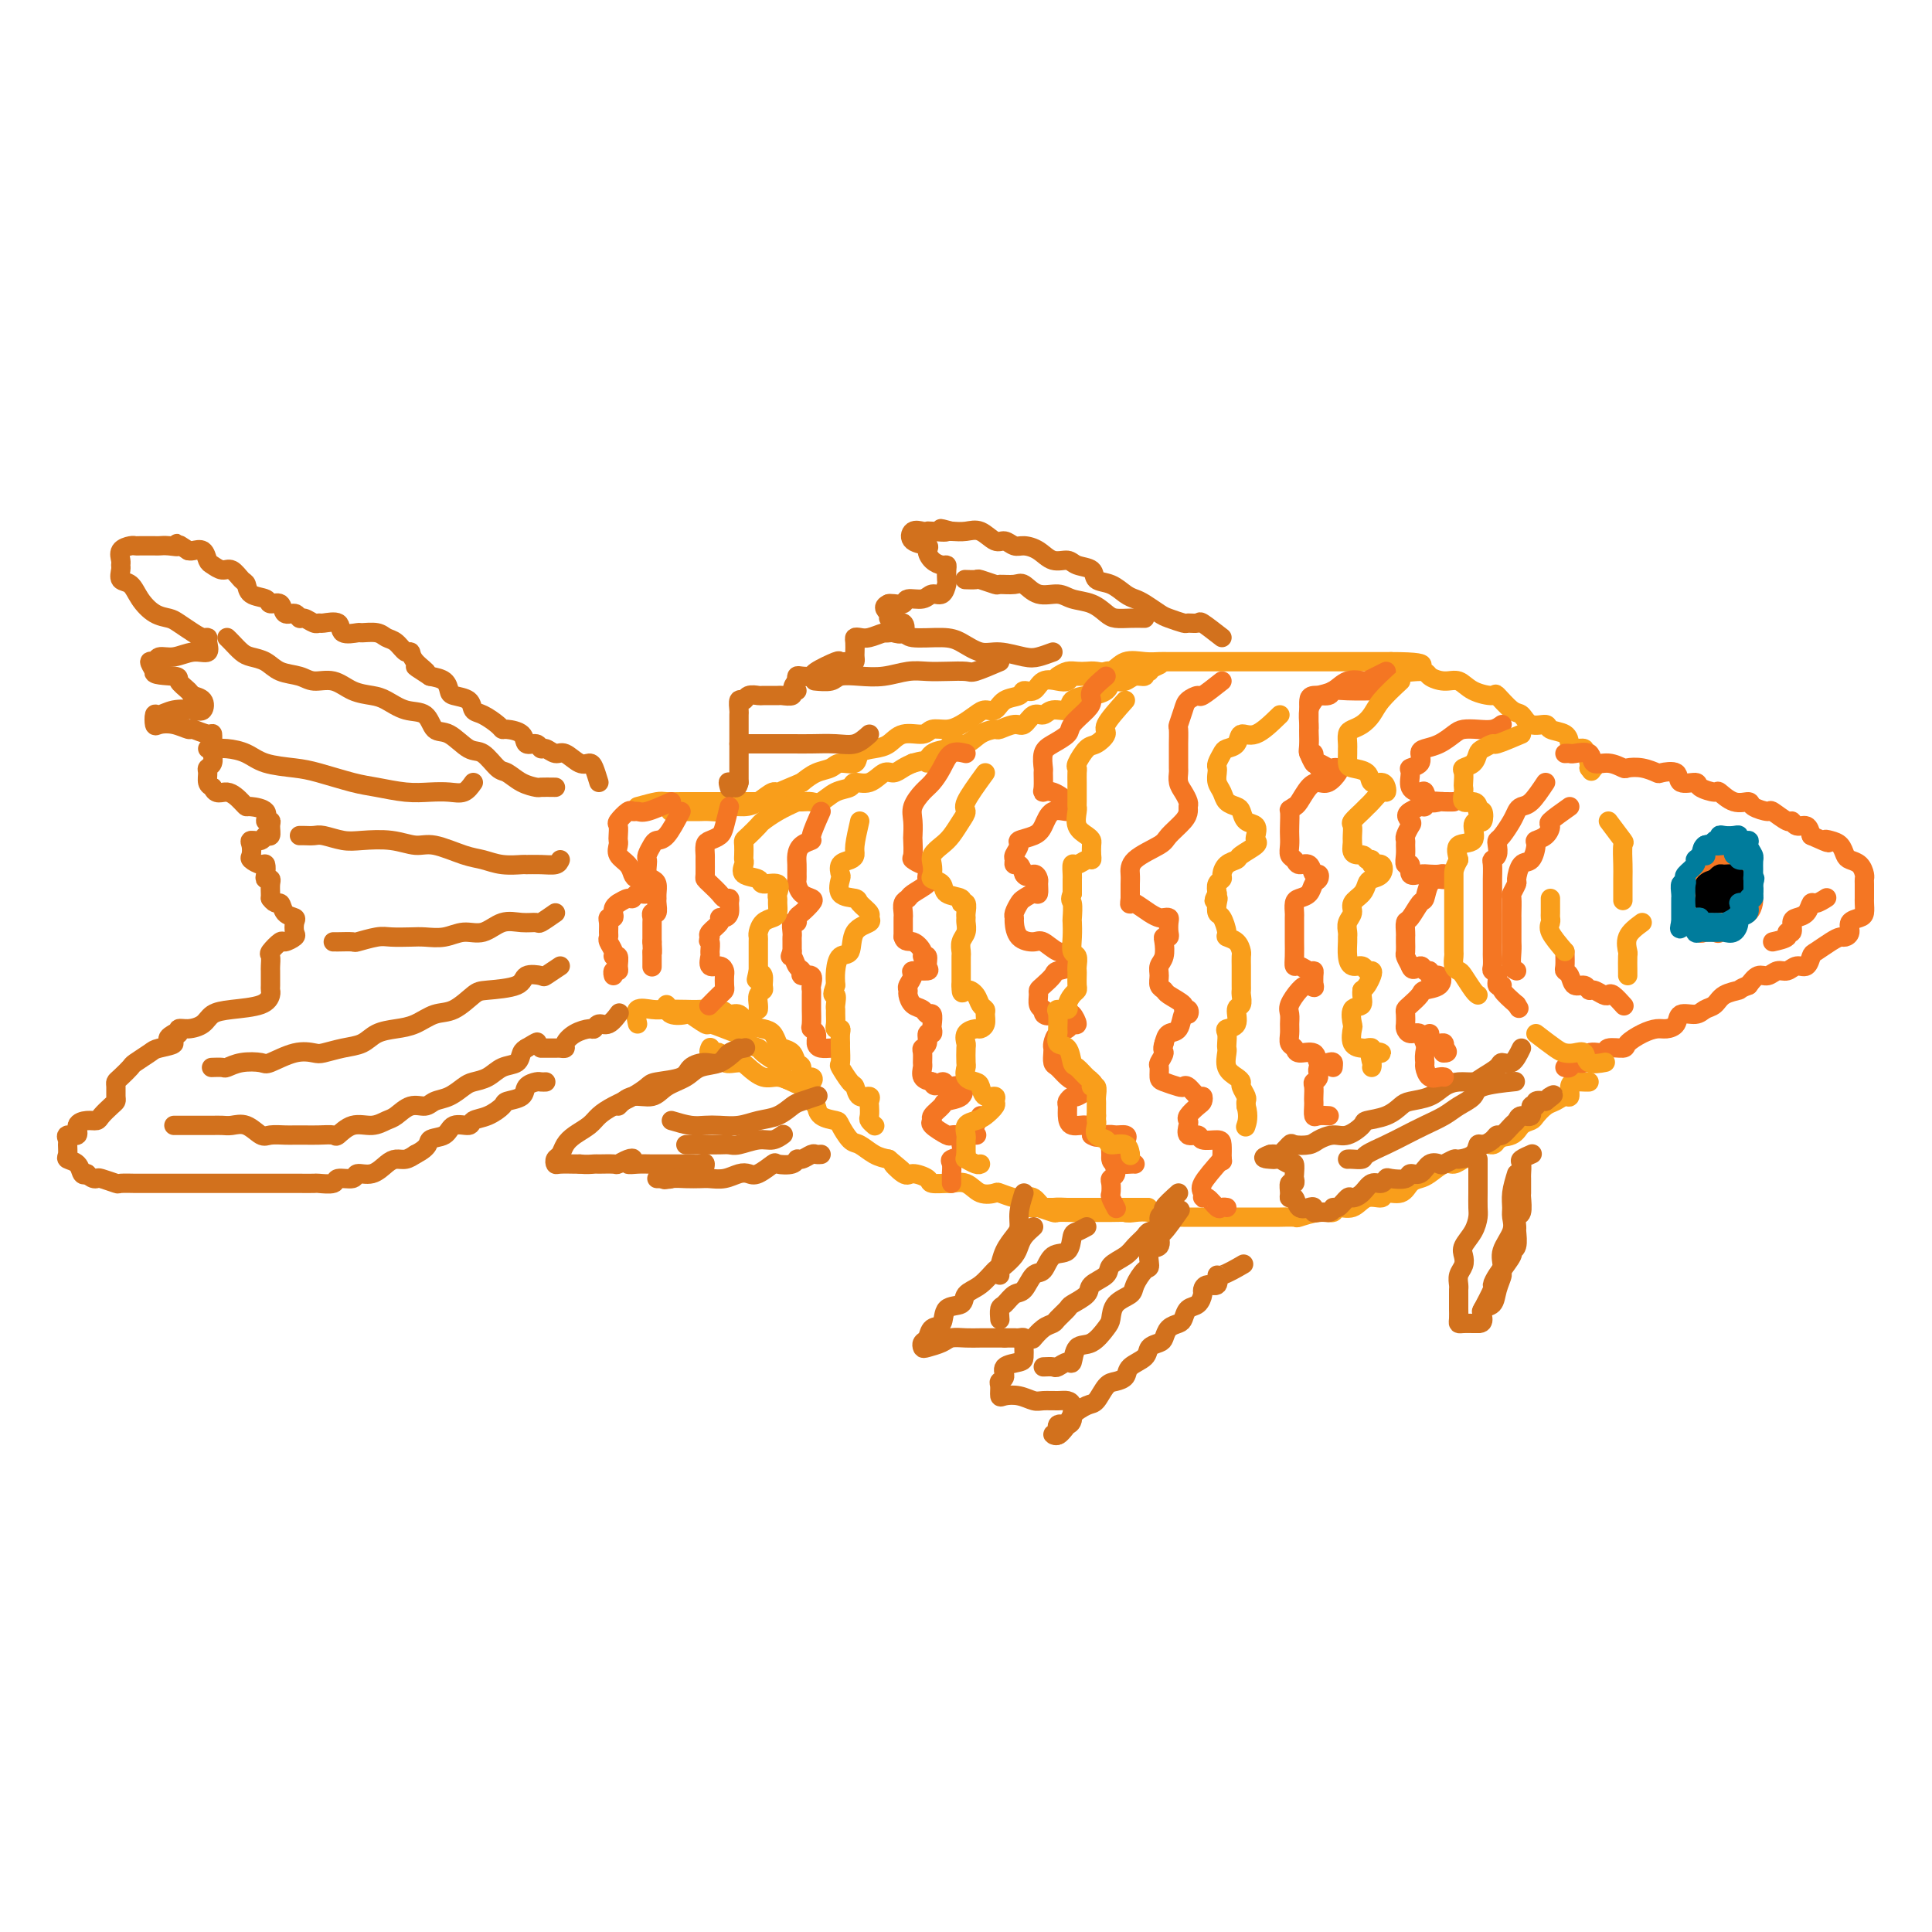 <svg viewBox='0 0 400 400' version='1.1' xmlns='http://www.w3.org/2000/svg' xmlns:xlink='http://www.w3.org/1999/xlink'><g fill='none' stroke='#F99E1B' stroke-width='4' stroke-linecap='round' stroke-linejoin='round'><path d='M132,212c-0.277,-1.268 -0.554,-2.536 0,-3c0.554,-0.464 1.938,-0.126 3,0c1.062,0.126 1.803,0.038 3,0c1.197,-0.038 2.849,-0.026 4,0c1.151,0.026 1.802,0.066 3,0c1.198,-0.066 2.943,-0.239 4,0c1.057,0.239 1.424,0.889 2,1c0.576,0.111 1.359,-0.317 2,0c0.641,0.317 1.140,1.381 2,2c0.860,0.619 2.079,0.795 3,1c0.921,0.205 1.542,0.440 2,1c0.458,0.560 0.754,1.444 1,2c0.246,0.556 0.442,0.784 1,1c0.558,0.216 1.477,0.421 2,1c0.523,0.579 0.649,1.532 1,2c0.351,0.468 0.925,0.451 1,1c0.075,0.549 -0.351,1.663 0,2c0.351,0.337 1.479,-0.101 2,0c0.521,0.101 0.435,0.743 0,1c-0.435,0.257 -1.217,0.128 -2,0'/><path d='M166,224c0.001,0.996 -0.995,0.487 -2,0c-1.005,-0.487 -2.017,-0.951 -3,-1c-0.983,-0.049 -1.936,0.319 -3,0c-1.064,-0.319 -2.240,-1.324 -3,-2c-0.760,-0.676 -1.104,-1.022 -2,-1c-0.896,0.022 -2.345,0.412 -3,0c-0.655,-0.412 -0.516,-1.626 -1,-2c-0.484,-0.374 -1.592,0.092 -2,0c-0.408,-0.092 -0.117,-0.740 0,-1c0.117,-0.260 0.058,-0.130 0,0'/><path d='M138,208c0.090,0.829 0.179,1.657 1,2c0.821,0.343 2.372,0.200 3,0c0.628,-0.200 0.333,-0.456 1,0c0.667,0.456 2.298,1.623 3,2c0.702,0.377 0.477,-0.036 1,0c0.523,0.036 1.794,0.521 3,1c1.206,0.479 2.349,0.953 3,1c0.651,0.047 0.812,-0.334 1,0c0.188,0.334 0.405,1.384 1,2c0.595,0.616 1.568,0.799 2,1c0.432,0.201 0.323,0.422 1,1c0.677,0.578 2.141,1.515 3,2c0.859,0.485 1.112,0.519 1,1c-0.112,0.481 -0.591,1.409 0,2c0.591,0.591 2.250,0.844 3,1c0.750,0.156 0.590,0.213 1,1c0.410,0.787 1.390,2.303 2,3c0.610,0.697 0.849,0.576 1,1c0.151,0.424 0.214,1.394 1,2c0.786,0.606 2.297,0.849 3,1c0.703,0.151 0.600,0.212 1,1c0.400,0.788 1.303,2.304 2,3c0.697,0.696 1.188,0.572 2,1c0.812,0.428 1.946,1.408 3,2c1.054,0.592 2.027,0.796 3,1'/><path d='M184,240c4.921,4.124 1.722,1.435 1,1c-0.722,-0.435 1.033,1.386 2,2c0.967,0.614 1.146,0.021 2,0c0.854,-0.021 2.381,0.528 3,1c0.619,0.472 0.328,0.866 1,1c0.672,0.134 2.306,0.008 3,0c0.694,-0.008 0.446,0.102 1,0c0.554,-0.102 1.909,-0.416 3,0c1.091,0.416 1.916,1.562 3,2c1.084,0.438 2.426,0.168 3,0c0.574,-0.168 0.381,-0.234 1,0c0.619,0.234 2.051,0.766 3,1c0.949,0.234 1.414,0.168 2,0c0.586,-0.168 1.292,-0.437 2,0c0.708,0.437 1.416,1.581 2,2c0.584,0.419 1.043,0.112 2,0c0.957,-0.112 2.410,-0.030 3,0c0.590,0.030 0.315,0.008 1,0c0.685,-0.008 2.329,-0.002 3,0c0.671,0.002 0.368,0.001 1,0c0.632,-0.001 2.200,-0.000 3,0c0.800,0.000 0.834,0.000 1,0c0.166,-0.000 0.466,-0.000 1,0c0.534,0.000 1.303,0.000 2,0c0.697,-0.000 1.321,-0.000 2,0c0.679,0.000 1.414,0.000 2,0c0.586,-0.000 1.025,-0.000 1,0c-0.025,0.000 -0.512,0.000 -1,0'/><path d='M237,250c2.593,0.226 -1.426,0.793 -3,1c-1.574,0.207 -0.703,0.056 -1,0c-0.297,-0.056 -1.761,-0.015 -3,0c-1.239,0.015 -2.252,0.005 -3,0c-0.748,-0.005 -1.231,-0.005 -2,0c-0.769,0.005 -1.825,0.015 -3,0c-1.175,-0.015 -2.469,-0.057 -3,0c-0.531,0.057 -0.299,0.211 -1,0c-0.701,-0.211 -2.334,-0.789 -3,-1c-0.666,-0.211 -0.366,-0.057 -1,0c-0.634,0.057 -2.201,0.015 -2,0c0.201,-0.015 2.171,-0.004 3,0c0.829,0.004 0.518,0.001 1,0c0.482,-0.001 1.757,-0.000 3,0c1.243,0.000 2.454,-0.001 3,0c0.546,0.001 0.425,0.004 1,0c0.575,-0.004 1.844,-0.015 3,0c1.156,0.015 2.200,0.056 3,0c0.800,-0.056 1.358,-0.208 2,0c0.642,0.208 1.368,0.777 2,1c0.632,0.223 1.170,0.098 2,0c0.830,-0.098 1.951,-0.171 3,0c1.049,0.171 2.024,0.585 3,1'/><path d='M241,252c4.573,0.309 1.505,0.083 1,0c-0.505,-0.083 1.554,-0.022 3,0c1.446,0.022 2.279,0.006 3,0c0.721,-0.006 1.329,-0.002 2,0c0.671,0.002 1.403,0.000 2,0c0.597,-0.000 1.057,-0.000 2,0c0.943,0.000 2.369,0.000 3,0c0.631,-0.000 0.467,-0.000 1,0c0.533,0.000 1.761,0.001 3,0c1.239,-0.001 2.488,-0.004 3,0c0.512,0.004 0.288,0.016 1,0c0.712,-0.016 2.360,-0.061 3,0c0.640,0.061 0.272,0.229 1,0c0.728,-0.229 2.554,-0.854 4,-1c1.446,-0.146 2.514,0.186 3,0c0.486,-0.186 0.390,-0.891 1,-1c0.610,-0.109 1.924,0.379 3,0c1.076,-0.379 1.912,-1.625 3,-2c1.088,-0.375 2.427,0.120 3,0c0.573,-0.120 0.379,-0.857 1,-1c0.621,-0.143 2.057,0.308 3,0c0.943,-0.308 1.393,-1.374 2,-2c0.607,-0.626 1.370,-0.812 2,-1c0.630,-0.188 1.127,-0.378 2,-1c0.873,-0.622 2.120,-1.677 3,-2c0.880,-0.323 1.391,0.086 2,0c0.609,-0.086 1.315,-0.667 2,-1c0.685,-0.333 1.349,-0.419 2,-1c0.651,-0.581 1.291,-1.656 2,-2c0.709,-0.344 1.488,0.045 2,0c0.512,-0.045 0.756,-0.522 1,-1'/><path d='M310,236c5.389,-2.576 1.863,-1.515 1,-1c-0.863,0.515 0.938,0.485 2,0c1.062,-0.485 1.387,-1.425 2,-2c0.613,-0.575 1.516,-0.785 2,-1c0.484,-0.215 0.550,-0.434 1,-1c0.450,-0.566 1.283,-1.479 2,-2c0.717,-0.521 1.319,-0.651 2,-1c0.681,-0.349 1.443,-0.917 2,-1c0.557,-0.083 0.909,0.317 1,0c0.091,-0.317 -0.081,-1.353 0,-2c0.081,-0.647 0.413,-0.905 1,-1c0.587,-0.095 1.427,-0.025 2,0c0.573,0.025 0.878,0.007 1,0c0.122,-0.007 0.061,-0.004 0,0'/><path d='M132,167c1.553,-0.423 3.105,-0.845 4,-1c0.895,-0.155 1.132,-0.041 2,0c0.868,0.041 2.368,0.011 3,0c0.632,-0.011 0.395,-0.003 1,0c0.605,0.003 2.051,0.001 3,0c0.949,-0.001 1.400,-0.000 2,0c0.600,0.000 1.349,0.000 2,0c0.651,-0.000 1.202,-0.000 2,0c0.798,0.000 1.841,-0.000 3,0c1.159,0.000 2.432,0.000 3,0c0.568,-0.000 0.431,-0.001 1,0c0.569,0.001 1.842,0.002 3,0c1.158,-0.002 2.199,-0.007 3,0c0.801,0.007 1.360,0.028 2,0c0.640,-0.028 1.360,-0.103 2,0c0.640,0.103 1.199,0.383 2,0c0.801,-0.383 1.842,-1.431 3,-2c1.158,-0.569 2.432,-0.659 3,-1c0.568,-0.341 0.431,-0.931 1,-1c0.569,-0.069 1.843,0.385 3,0c1.157,-0.385 2.197,-1.608 3,-2c0.803,-0.392 1.370,0.048 2,0c0.630,-0.048 1.323,-0.585 2,-1c0.677,-0.415 1.339,-0.707 2,-1'/><path d='M189,158c3.915,-1.128 3.202,0.053 3,0c-0.202,-0.053 0.108,-1.341 1,-2c0.892,-0.659 2.365,-0.688 3,-1c0.635,-0.312 0.430,-0.905 1,-1c0.570,-0.095 1.914,0.310 3,0c1.086,-0.310 1.915,-1.335 3,-2c1.085,-0.665 2.426,-0.971 3,-1c0.574,-0.029 0.381,0.218 1,0c0.619,-0.218 2.051,-0.900 3,-1c0.949,-0.100 1.414,0.381 2,0c0.586,-0.381 1.292,-1.625 2,-2c0.708,-0.375 1.416,0.120 2,0c0.584,-0.120 1.043,-0.855 2,-1c0.957,-0.145 2.410,0.299 3,0c0.590,-0.299 0.315,-1.341 1,-2c0.685,-0.659 2.329,-0.933 3,-1c0.671,-0.067 0.368,0.074 1,0c0.632,-0.074 2.199,-0.364 3,-1c0.801,-0.636 0.835,-1.620 1,-2c0.165,-0.380 0.460,-0.158 1,0c0.540,0.158 1.326,0.253 2,0c0.674,-0.253 1.236,-0.852 2,-1c0.764,-0.148 1.731,0.156 2,0c0.269,-0.156 -0.158,-0.773 0,-1c0.158,-0.227 0.902,-0.065 1,0c0.098,0.065 -0.451,0.032 -1,0'/><path d='M237,139c7.068,-2.938 0.739,-0.783 -2,0c-2.739,0.783 -1.888,0.196 -2,0c-0.112,-0.196 -1.185,0.000 -2,0c-0.815,-0.000 -1.370,-0.197 -2,0c-0.630,0.197 -1.334,0.789 -2,1c-0.666,0.211 -1.294,0.043 -2,0c-0.706,-0.043 -1.491,0.039 -2,0c-0.509,-0.039 -0.741,-0.199 -1,0c-0.259,0.199 -0.546,0.756 -1,1c-0.454,0.244 -1.075,0.174 -2,0c-0.925,-0.174 -2.152,-0.451 -3,0c-0.848,0.451 -1.315,1.631 -2,2c-0.685,0.369 -1.587,-0.073 -2,0c-0.413,0.073 -0.336,0.663 -1,1c-0.664,0.337 -2.068,0.422 -3,1c-0.932,0.578 -1.393,1.647 -2,2c-0.607,0.353 -1.360,-0.012 -2,0c-0.640,0.012 -1.167,0.400 -2,1c-0.833,0.600 -1.973,1.413 -3,2c-1.027,0.587 -1.941,0.949 -3,1c-1.059,0.051 -2.264,-0.207 -3,0c-0.736,0.207 -1.003,0.880 -2,1c-0.997,0.120 -2.723,-0.314 -4,0c-1.277,0.314 -2.103,1.376 -3,2c-0.897,0.624 -1.863,0.811 -3,1c-1.137,0.189 -2.443,0.378 -3,1c-0.557,0.622 -0.365,1.675 -1,2c-0.635,0.325 -2.098,-0.078 -3,0c-0.902,0.078 -1.243,0.636 -2,1c-0.757,0.364 -1.931,0.532 -3,1c-1.069,0.468 -2.035,1.234 -3,2'/><path d='M166,162c-8.089,3.407 -3.310,1.425 -2,1c1.310,-0.425 -0.847,0.708 -2,1c-1.153,0.292 -1.301,-0.258 -2,0c-0.699,0.258 -1.948,1.323 -3,2c-1.052,0.677 -1.906,0.966 -3,1c-1.094,0.034 -2.429,-0.187 -3,0c-0.571,0.187 -0.377,0.782 -1,1c-0.623,0.218 -2.064,0.058 -3,0c-0.936,-0.058 -1.369,-0.016 -2,0c-0.631,0.016 -1.462,0.004 -2,0c-0.538,-0.004 -0.783,-0.001 -1,0c-0.217,0.001 -0.404,0.000 -1,0c-0.596,-0.000 -1.599,-0.000 -2,0c-0.401,0.000 -0.201,0.000 0,0'/><path d='M219,140c0.669,-0.421 1.337,-0.843 2,-1c0.663,-0.157 1.320,-0.050 2,0c0.680,0.050 1.382,0.041 2,0c0.618,-0.041 1.153,-0.116 2,0c0.847,0.116 2.007,0.423 3,0c0.993,-0.423 1.820,-1.578 3,-2c1.180,-0.422 2.714,-0.113 4,0c1.286,0.113 2.324,0.030 3,0c0.676,-0.030 0.990,-0.008 2,0c1.010,0.008 2.717,0.002 4,0c1.283,-0.002 2.143,-0.001 3,0c0.857,0.001 1.713,0.000 3,0c1.287,-0.000 3.006,-0.000 4,0c0.994,0.000 1.263,0.000 2,0c0.737,-0.000 1.943,-0.000 3,0c1.057,0.000 1.964,0.000 3,0c1.036,-0.000 2.202,-0.000 3,0c0.798,0.000 1.228,0.000 2,0c0.772,-0.000 1.886,-0.000 3,0c1.114,0.000 2.227,0.000 3,0c0.773,-0.000 1.204,-0.000 2,0c0.796,0.000 1.956,0.000 3,0c1.044,-0.000 1.974,-0.000 3,0c1.026,0.000 2.150,0.000 3,0c0.850,-0.000 1.425,-0.000 2,0'/><path d='M288,137c11.194,0.000 4.679,1.501 3,2c-1.679,0.499 1.477,-0.004 3,0c1.523,0.004 1.414,0.513 2,1c0.586,0.487 1.867,0.951 3,1c1.133,0.049 2.117,-0.316 3,0c0.883,0.316 1.665,1.312 3,2c1.335,0.688 3.224,1.068 4,1c0.776,-0.068 0.440,-0.583 1,0c0.560,0.583 2.018,2.265 3,3c0.982,0.735 1.489,0.525 2,1c0.511,0.475 1.026,1.636 2,2c0.974,0.364 2.406,-0.070 3,0c0.594,0.070 0.349,0.645 1,1c0.651,0.355 2.198,0.492 3,1c0.802,0.508 0.860,1.388 1,2c0.140,0.612 0.362,0.956 1,1c0.638,0.044 1.691,-0.214 2,0c0.309,0.214 -0.127,0.898 0,1c0.127,0.102 0.816,-0.379 1,0c0.184,0.379 -0.136,1.617 0,2c0.136,0.383 0.729,-0.089 1,0c0.271,0.089 0.220,0.740 0,1c-0.220,0.260 -0.610,0.130 -1,0'/><path d='M329,159c0.833,1.167 0.417,0.583 0,0'/></g>
<g fill='none' stroke='#F47623' stroke-width='4' stroke-linecap='round' stroke-linejoin='round'><path d='M324,156c0.397,-0.017 0.794,-0.034 1,0c0.206,0.034 0.220,0.118 1,0c0.780,-0.118 2.326,-0.438 3,0c0.674,0.438 0.476,1.633 1,2c0.524,0.367 1.769,-0.094 3,0c1.231,0.094 2.446,0.744 3,1c0.554,0.256 0.447,0.119 1,0c0.553,-0.119 1.767,-0.220 3,0c1.233,0.220 2.485,0.762 3,1c0.515,0.238 0.293,0.171 1,0c0.707,-0.171 2.344,-0.448 3,0c0.656,0.448 0.331,1.621 1,2c0.669,0.379 2.331,-0.034 3,0c0.669,0.034 0.344,0.516 1,1c0.656,0.484 2.292,0.969 3,1c0.708,0.031 0.488,-0.394 1,0c0.512,0.394 1.756,1.606 3,2c1.244,0.394 2.487,-0.030 3,0c0.513,0.030 0.295,0.515 1,1c0.705,0.485 2.335,0.971 3,1c0.665,0.029 0.367,-0.400 1,0c0.633,0.400 2.197,1.629 3,2c0.803,0.371 0.844,-0.117 1,0c0.156,0.117 0.427,0.839 1,1c0.573,0.161 1.450,-0.240 2,0c0.550,0.240 0.775,1.120 1,2'/><path d='M375,173c4.979,2.246 3.427,1.362 3,1c-0.427,-0.362 0.270,-0.200 1,0c0.730,0.200 1.492,0.438 2,1c0.508,0.562 0.763,1.446 1,2c0.237,0.554 0.456,0.777 1,1c0.544,0.223 1.414,0.445 2,1c0.586,0.555 0.889,1.444 1,2c0.111,0.556 0.030,0.778 0,1c-0.030,0.222 -0.007,0.444 0,1c0.007,0.556 0.000,1.444 0,2c-0.000,0.556 0.006,0.778 0,1c-0.006,0.222 -0.025,0.444 0,1c0.025,0.556 0.095,1.445 0,2c-0.095,0.555 -0.354,0.775 -1,1c-0.646,0.225 -1.681,0.454 -2,1c-0.319,0.546 0.076,1.407 0,2c-0.076,0.593 -0.622,0.917 -1,1c-0.378,0.083 -0.587,-0.075 -1,0c-0.413,0.075 -1.031,0.383 -2,1c-0.969,0.617 -2.290,1.542 -3,2c-0.710,0.458 -0.809,0.447 -1,1c-0.191,0.553 -0.474,1.669 -1,2c-0.526,0.331 -1.296,-0.123 -2,0c-0.704,0.123 -1.343,0.823 -2,1c-0.657,0.177 -1.331,-0.169 -2,0c-0.669,0.169 -1.334,0.853 -2,1c-0.666,0.147 -1.333,-0.244 -2,0c-0.667,0.244 -1.333,1.122 -2,2'/><path d='M362,204c-2.153,0.814 -1.534,0.849 -2,1c-0.466,0.151 -2.016,0.417 -3,1c-0.984,0.583 -1.400,1.483 -2,2c-0.600,0.517 -1.382,0.650 -2,1c-0.618,0.350 -1.071,0.916 -2,1c-0.929,0.084 -2.334,-0.315 -3,0c-0.666,0.315 -0.592,1.345 -1,2c-0.408,0.655 -1.297,0.936 -2,1c-0.703,0.064 -1.219,-0.089 -2,0c-0.781,0.089 -1.828,0.421 -3,1c-1.172,0.579 -2.468,1.407 -3,2c-0.532,0.593 -0.298,0.951 -1,1c-0.702,0.049 -2.338,-0.212 -3,0c-0.662,0.212 -0.348,0.898 -1,1c-0.652,0.102 -2.269,-0.379 -3,0c-0.731,0.379 -0.574,1.618 -1,2c-0.426,0.382 -1.434,-0.094 -2,0c-0.566,0.094 -0.691,0.756 -1,1c-0.309,0.244 -0.803,0.070 -1,0c-0.197,-0.070 -0.099,-0.035 0,0'/><path d='M357,177c-0.619,0.645 -1.237,1.290 -2,2c-0.763,0.710 -1.670,1.486 -2,2c-0.330,0.514 -0.082,0.765 0,1c0.082,0.235 -0.003,0.455 0,1c0.003,0.545 0.094,1.414 0,2c-0.094,0.586 -0.371,0.890 0,1c0.371,0.110 1.391,0.025 2,0c0.609,-0.025 0.808,0.009 1,0c0.192,-0.009 0.377,-0.062 1,0c0.623,0.062 1.684,0.237 2,0c0.316,-0.237 -0.112,-0.887 0,-1c0.112,-0.113 0.765,0.309 1,0c0.235,-0.309 0.051,-1.351 0,-2c-0.051,-0.649 0.032,-0.906 0,-1c-0.032,-0.094 -0.180,-0.024 -1,0c-0.820,0.024 -2.313,0.004 -3,0c-0.687,-0.004 -0.568,0.010 -1,0c-0.432,-0.010 -1.415,-0.044 -2,0c-0.585,0.044 -0.773,0.166 -1,1c-0.227,0.834 -0.493,2.381 -1,3c-0.507,0.619 -1.253,0.309 -2,0'/><path d='M349,186c-1.091,0.740 -0.317,0.591 0,1c0.317,0.409 0.178,1.377 0,2c-0.178,0.623 -0.395,0.900 0,1c0.395,0.100 1.401,0.022 2,0c0.599,-0.022 0.791,0.010 1,0c0.209,-0.010 0.434,-0.063 1,0c0.566,0.063 1.472,0.241 2,0c0.528,-0.241 0.678,-0.900 1,-1c0.322,-0.100 0.818,0.358 1,0c0.182,-0.358 0.052,-1.531 0,-2c-0.052,-0.469 -0.026,-0.235 0,0'/><path d='M325,167c-1.704,1.208 -3.409,2.415 -4,3c-0.591,0.585 -0.069,0.546 0,1c0.069,0.454 -0.314,1.401 -1,2c-0.686,0.599 -1.676,0.851 -2,1c-0.324,0.149 0.019,0.196 0,1c-0.019,0.804 -0.401,2.366 -1,3c-0.599,0.634 -1.414,0.339 -2,1c-0.586,0.661 -0.942,2.279 -1,3c-0.058,0.721 0.180,0.547 0,1c-0.180,0.453 -0.780,1.535 -1,2c-0.220,0.465 -0.059,0.312 0,1c0.059,0.688 0.016,2.215 0,3c-0.016,0.785 -0.004,0.828 0,1c0.004,0.172 0.000,0.473 0,1c-0.000,0.527 0.004,1.280 0,2c-0.004,0.720 -0.015,1.409 0,2c0.015,0.591 0.056,1.086 0,2c-0.056,0.914 -0.207,2.246 0,3c0.207,0.754 0.774,0.930 1,1c0.226,0.070 0.113,0.035 0,0'/><path d='M320,162c-1.067,1.597 -2.135,3.195 -3,4c-0.865,0.805 -1.528,0.818 -2,1c-0.472,0.182 -0.754,0.534 -1,1c-0.246,0.466 -0.457,1.046 -1,2c-0.543,0.954 -1.417,2.284 -2,3c-0.583,0.716 -0.874,0.820 -1,1c-0.126,0.180 -0.086,0.437 0,1c0.086,0.563 0.219,1.431 0,2c-0.219,0.569 -0.791,0.838 -1,1c-0.209,0.162 -0.056,0.218 0,1c0.056,0.782 0.015,2.290 0,3c-0.015,0.710 -0.004,0.622 0,1c0.004,0.378 0.001,1.223 0,2c-0.001,0.777 -0.000,1.487 0,2c0.000,0.513 -0.000,0.829 0,2c0.000,1.171 0.000,3.196 0,4c-0.000,0.804 -0.001,0.387 0,1c0.001,0.613 0.004,2.257 0,3c-0.004,0.743 -0.016,0.585 0,1c0.016,0.415 0.061,1.403 0,2c-0.061,0.597 -0.229,0.802 0,1c0.229,0.198 0.854,0.387 1,1c0.146,0.613 -0.188,1.649 0,2c0.188,0.351 0.897,0.018 1,0c0.103,-0.018 -0.399,0.281 0,1c0.399,0.719 1.700,1.860 3,3'/><path d='M314,208c0.833,1.333 0.417,0.667 0,0'/><path d='M324,197c0.026,1.168 0.052,2.336 0,3c-0.052,0.664 -0.182,0.823 0,1c0.182,0.177 0.678,0.372 1,1c0.322,0.628 0.471,1.689 1,2c0.529,0.311 1.437,-0.126 2,0c0.563,0.126 0.779,0.816 1,1c0.221,0.184 0.445,-0.140 1,0c0.555,0.140 1.442,0.742 2,1c0.558,0.258 0.789,0.172 1,0c0.211,-0.172 0.403,-0.431 1,0c0.597,0.431 1.599,1.552 2,2c0.401,0.448 0.200,0.224 0,0'/><path d='M367,195c1.299,-0.295 2.599,-0.590 3,-1c0.401,-0.410 -0.096,-0.935 0,-1c0.096,-0.065 0.785,0.328 1,0c0.215,-0.328 -0.046,-1.379 0,-2c0.046,-0.621 0.398,-0.811 1,-1c0.602,-0.189 1.454,-0.377 2,-1c0.546,-0.623 0.785,-1.683 1,-2c0.215,-0.317 0.404,0.107 1,0c0.596,-0.107 1.599,-0.745 2,-1c0.401,-0.255 0.201,-0.128 0,0'/><path d='M356,178c1.207,0.408 2.415,0.817 3,1c0.585,0.183 0.549,0.142 1,0c0.451,-0.142 1.389,-0.385 2,0c0.611,0.385 0.896,1.399 1,2c0.104,0.601 0.028,0.790 0,1c-0.028,0.210 -0.010,0.441 0,1c0.010,0.559 0.010,1.445 0,2c-0.010,0.555 -0.029,0.780 0,1c0.029,0.220 0.106,0.435 0,1c-0.106,0.565 -0.396,1.479 -1,2c-0.604,0.521 -1.523,0.647 -2,1c-0.477,0.353 -0.513,0.931 -1,1c-0.487,0.069 -1.427,-0.372 -2,0c-0.573,0.372 -0.781,1.557 -1,2c-0.219,0.443 -0.451,0.144 -1,0c-0.549,-0.144 -1.415,-0.131 -2,0c-0.585,0.131 -0.888,0.381 -1,0c-0.112,-0.381 -0.032,-1.395 0,-2c0.032,-0.605 0.016,-0.803 0,-1'/><path d='M352,190c-0.619,-0.585 -0.166,-0.549 0,-1c0.166,-0.451 0.045,-1.391 0,-2c-0.045,-0.609 -0.013,-0.888 0,-1c0.013,-0.112 0.006,-0.056 0,0'/></g>
<g fill='none' stroke='#D2711D' stroke-width='4' stroke-linecap='round' stroke-linejoin='round'><path d='M253,132c-1.636,-1.270 -3.271,-2.540 -4,-3c-0.729,-0.460 -0.550,-0.111 -1,0c-0.450,0.111 -1.528,-0.015 -2,0c-0.472,0.015 -0.339,0.173 -1,0c-0.661,-0.173 -2.116,-0.675 -3,-1c-0.884,-0.325 -1.198,-0.472 -2,-1c-0.802,-0.528 -2.093,-1.436 -3,-2c-0.907,-0.564 -1.431,-0.785 -2,-1c-0.569,-0.215 -1.182,-0.424 -2,-1c-0.818,-0.576 -1.842,-1.517 -3,-2c-1.158,-0.483 -2.449,-0.506 -3,-1c-0.551,-0.494 -0.363,-1.459 -1,-2c-0.637,-0.541 -2.100,-0.657 -3,-1c-0.900,-0.343 -1.238,-0.914 -2,-1c-0.762,-0.086 -1.947,0.312 -3,0c-1.053,-0.312 -1.972,-1.336 -3,-2c-1.028,-0.664 -2.165,-0.970 -3,-1c-0.835,-0.030 -1.367,0.216 -2,0c-0.633,-0.216 -1.366,-0.895 -2,-1c-0.634,-0.105 -1.170,0.364 -2,0c-0.830,-0.364 -1.954,-1.559 -3,-2c-1.046,-0.441 -2.013,-0.126 -3,0c-0.987,0.126 -1.993,0.063 -3,0'/><path d='M197,110c-4.081,-1.083 -1.282,-0.292 -1,0c0.282,0.292 -1.952,0.085 -3,0c-1.048,-0.085 -0.910,-0.048 -1,0c-0.090,0.048 -0.407,0.106 -1,0c-0.593,-0.106 -1.463,-0.376 -2,0c-0.537,0.376 -0.740,1.397 0,2c0.740,0.603 2.423,0.788 3,1c0.577,0.212 0.050,0.451 0,1c-0.050,0.549 0.379,1.408 1,2c0.621,0.592 1.435,0.917 2,1c0.565,0.083 0.881,-0.075 1,0c0.119,0.075 0.040,0.383 0,1c-0.040,0.617 -0.040,1.542 0,2c0.040,0.458 0.119,0.447 0,1c-0.119,0.553 -0.436,1.669 -1,2c-0.564,0.331 -1.373,-0.121 -2,0c-0.627,0.121 -1.071,0.817 -2,1c-0.929,0.183 -2.342,-0.147 -3,0c-0.658,0.147 -0.562,0.770 -1,1c-0.438,0.230 -1.411,0.066 -2,0c-0.589,-0.066 -0.795,-0.033 -1,0'/><path d='M184,125c-1.683,0.697 -0.391,1.439 0,2c0.391,0.561 -0.118,0.943 0,1c0.118,0.057 0.863,-0.209 1,0c0.137,0.209 -0.332,0.892 0,1c0.332,0.108 1.467,-0.360 2,0c0.533,0.360 0.466,1.547 0,2c-0.466,0.453 -1.330,0.174 -2,0c-0.670,-0.174 -1.146,-0.241 -2,0c-0.854,0.241 -2.085,0.789 -3,1c-0.915,0.211 -1.513,0.084 -2,0c-0.487,-0.084 -0.862,-0.124 -1,0c-0.138,0.124 -0.039,0.411 0,1c0.039,0.589 0.017,1.479 0,2c-0.017,0.521 -0.029,0.674 0,1c0.029,0.326 0.098,0.826 0,1c-0.098,0.174 -0.364,0.022 -1,0c-0.636,-0.022 -1.641,0.085 -2,0c-0.359,-0.085 -0.072,-0.363 -1,0c-0.928,0.363 -3.072,1.368 -4,2c-0.928,0.632 -0.641,0.891 -1,1c-0.359,0.109 -1.366,0.068 -2,0c-0.634,-0.068 -0.895,-0.162 -1,0c-0.105,0.162 -0.052,0.581 0,1'/><path d='M165,141c-1.787,1.862 -0.255,2.015 0,2c0.255,-0.015 -0.765,-0.200 -1,0c-0.235,0.200 0.317,0.786 0,1c-0.317,0.214 -1.503,0.056 -2,0c-0.497,-0.056 -0.304,-0.011 -1,0c-0.696,0.011 -2.281,-0.013 -3,0c-0.719,0.013 -0.571,0.063 -1,0c-0.429,-0.063 -1.436,-0.239 -2,0c-0.564,0.239 -0.687,0.895 -1,1c-0.313,0.105 -0.816,-0.339 -1,0c-0.184,0.339 -0.049,1.460 0,2c0.049,0.540 0.013,0.498 0,1c-0.013,0.502 -0.004,1.548 0,2c0.004,0.452 0.001,0.310 0,1c-0.001,0.690 -0.000,2.212 0,3c0.000,0.788 0.000,0.840 0,1c-0.000,0.160 -0.000,0.427 0,1c0.000,0.573 0.000,1.453 0,2c-0.000,0.547 -0.000,0.763 0,1c0.000,0.237 0.000,0.496 0,1c-0.000,0.504 -0.000,1.252 0,2'/><path d='M153,162c-0.452,2.262 -1.583,0.417 -2,0c-0.417,-0.417 -0.119,0.595 0,1c0.119,0.405 0.060,0.202 0,0'/><path d='M153,217c-1.436,1.284 -2.871,2.568 -4,3c-1.129,0.432 -1.950,0.013 -3,0c-1.050,-0.013 -2.328,0.381 -3,1c-0.672,0.619 -0.739,1.464 -2,2c-1.261,0.536 -3.717,0.762 -5,1c-1.283,0.238 -1.392,0.486 -2,1c-0.608,0.514 -1.713,1.292 -3,2c-1.287,0.708 -2.754,1.344 -4,2c-1.246,0.656 -2.270,1.331 -3,2c-0.730,0.669 -1.166,1.331 -2,2c-0.834,0.669 -2.066,1.346 -3,2c-0.934,0.654 -1.570,1.286 -2,2c-0.430,0.714 -0.655,1.512 -1,2c-0.345,0.488 -0.811,0.667 -1,1c-0.189,0.333 -0.102,0.821 0,1c0.102,0.179 0.220,0.048 1,0c0.780,-0.048 2.223,-0.014 3,0c0.777,0.014 0.889,0.007 1,0'/><path d='M120,241c1.439,0.154 2.535,0.038 3,0c0.465,-0.038 0.298,0.003 1,0c0.702,-0.003 2.274,-0.050 3,0c0.726,0.050 0.606,0.195 1,0c0.394,-0.195 1.301,-0.732 2,-1c0.699,-0.268 1.191,-0.268 1,0c-0.191,0.268 -1.063,0.804 -1,1c0.063,0.196 1.063,0.052 2,0c0.937,-0.052 1.813,-0.013 3,0c1.187,0.013 2.686,0.002 4,0c1.314,-0.002 2.441,0.007 3,0c0.559,-0.007 0.548,-0.031 1,0c0.452,0.031 1.368,0.117 2,0c0.632,-0.117 0.981,-0.438 1,0c0.019,0.438 -0.291,1.634 -1,2c-0.709,0.366 -1.817,-0.098 -3,0c-1.183,0.098 -2.441,0.758 -3,1c-0.559,0.242 -0.420,0.065 -1,0c-0.580,-0.065 -1.880,-0.019 -2,0c-0.120,0.019 0.940,0.009 2,0'/><path d='M138,244c-0.996,0.464 0.015,0.125 1,0c0.985,-0.125 1.944,-0.037 3,0c1.056,0.037 2.209,0.024 3,0c0.791,-0.024 1.222,-0.057 2,0c0.778,0.057 1.904,0.204 3,0c1.096,-0.204 2.161,-0.759 3,-1c0.839,-0.241 1.451,-0.169 2,0c0.549,0.169 1.036,0.433 2,0c0.964,-0.433 2.404,-1.565 3,-2c0.596,-0.435 0.349,-0.173 1,0c0.651,0.173 2.202,0.257 3,0c0.798,-0.257 0.845,-0.853 1,-1c0.155,-0.147 0.420,0.157 1,0c0.580,-0.157 1.475,-0.774 2,-1c0.525,-0.226 0.680,-0.061 1,0c0.320,0.061 0.806,0.017 1,0c0.194,-0.017 0.097,-0.009 0,0'/><path d='M212,247c-0.439,1.394 -0.877,2.787 -1,4c-0.123,1.213 0.071,2.245 0,3c-0.071,0.755 -0.406,1.231 -1,2c-0.594,0.769 -1.449,1.830 -2,3c-0.551,1.170 -0.800,2.450 -1,3c-0.200,0.550 -0.352,0.369 -1,1c-0.648,0.631 -1.794,2.075 -3,3c-1.206,0.925 -2.474,1.332 -3,2c-0.526,0.668 -0.312,1.597 -1,2c-0.688,0.403 -2.279,0.279 -3,1c-0.721,0.721 -0.572,2.288 -1,3c-0.428,0.712 -1.434,0.570 -2,1c-0.566,0.430 -0.692,1.433 -1,2c-0.308,0.567 -0.799,0.698 -1,1c-0.201,0.302 -0.111,0.774 0,1c0.111,0.226 0.245,0.204 1,0c0.755,-0.204 2.131,-0.591 3,-1c0.869,-0.409 1.230,-0.842 2,-1c0.770,-0.158 1.949,-0.042 3,0c1.051,0.042 1.975,0.011 3,0c1.025,-0.011 2.150,-0.003 3,0c0.850,0.003 1.425,0.002 2,0'/><path d='M208,277c2.884,-0.004 2.093,-0.013 2,0c-0.093,0.013 0.511,0.049 1,0c0.489,-0.049 0.862,-0.182 1,0c0.138,0.182 0.039,0.678 0,1c-0.039,0.322 -0.020,0.471 0,1c0.020,0.529 0.040,1.437 0,2c-0.040,0.563 -0.140,0.779 -1,1c-0.860,0.221 -2.480,0.445 -3,1c-0.520,0.555 0.058,1.441 0,2c-0.058,0.559 -0.753,0.790 -1,1c-0.247,0.210 -0.046,0.400 0,1c0.046,0.600 -0.063,1.611 0,2c0.063,0.389 0.300,0.157 1,0c0.700,-0.157 1.865,-0.239 3,0c1.135,0.239 2.241,0.798 3,1c0.759,0.202 1.170,0.047 2,0c0.830,-0.047 2.079,0.014 3,0c0.921,-0.014 1.513,-0.105 2,0c0.487,0.105 0.869,0.404 1,1c0.131,0.596 0.012,1.488 0,2c-0.012,0.512 0.083,0.645 0,1c-0.083,0.355 -0.346,0.932 -1,1c-0.654,0.068 -1.701,-0.374 -2,0c-0.299,0.374 0.150,1.562 0,2c-0.150,0.438 -0.900,0.125 -1,0c-0.100,-0.125 0.450,-0.063 1,0'/><path d='M219,297c-0.030,0.565 1.396,-1.022 2,-2c0.604,-0.978 0.388,-1.347 1,-2c0.612,-0.653 2.052,-1.589 3,-2c0.948,-0.411 1.404,-0.298 2,-1c0.596,-0.702 1.333,-2.218 2,-3c0.667,-0.782 1.263,-0.829 2,-1c0.737,-0.171 1.616,-0.466 2,-1c0.384,-0.534 0.274,-1.308 1,-2c0.726,-0.692 2.288,-1.302 3,-2c0.712,-0.698 0.576,-1.483 1,-2c0.424,-0.517 1.409,-0.767 2,-1c0.591,-0.233 0.787,-0.448 1,-1c0.213,-0.552 0.442,-1.442 1,-2c0.558,-0.558 1.446,-0.783 2,-1c0.554,-0.217 0.775,-0.425 1,-1c0.225,-0.575 0.454,-1.517 1,-2c0.546,-0.483 1.408,-0.505 2,-1c0.592,-0.495 0.915,-1.461 1,-2c0.085,-0.539 -0.069,-0.650 0,-1c0.069,-0.350 0.359,-0.938 1,-1c0.641,-0.062 1.633,0.403 2,0c0.367,-0.403 0.109,-1.675 0,-2c-0.109,-0.325 -0.068,0.297 1,0c1.068,-0.297 3.162,-1.513 4,-2c0.838,-0.487 0.419,-0.243 0,0'/><path d='M306,240c0.000,1.617 0.001,3.233 0,4c-0.001,0.767 -0.002,0.683 0,1c0.002,0.317 0.007,1.033 0,2c-0.007,0.967 -0.027,2.184 0,3c0.027,0.816 0.099,1.230 0,2c-0.099,0.770 -0.370,1.897 -1,3c-0.630,1.103 -1.619,2.183 -2,3c-0.381,0.817 -0.155,1.371 0,2c0.155,0.629 0.238,1.333 0,2c-0.238,0.667 -0.796,1.296 -1,2c-0.204,0.704 -0.055,1.483 0,2c0.055,0.517 0.015,0.772 0,1c-0.015,0.228 -0.005,0.429 0,1c0.005,0.571 0.003,1.512 0,2c-0.003,0.488 -0.008,0.523 0,1c0.008,0.477 0.030,1.396 0,2c-0.030,0.604 -0.111,0.894 0,1c0.111,0.106 0.415,0.029 1,0c0.585,-0.029 1.453,-0.008 2,0c0.547,0.008 0.774,0.004 1,0'/><path d='M306,274c0.875,0.043 1.062,-0.350 1,-1c-0.062,-0.650 -0.372,-1.559 0,-2c0.372,-0.441 1.428,-0.416 2,-1c0.572,-0.584 0.660,-1.778 1,-3c0.340,-1.222 0.932,-2.472 1,-3c0.068,-0.528 -0.388,-0.334 0,-1c0.388,-0.666 1.621,-2.190 2,-3c0.379,-0.810 -0.096,-0.904 0,-1c0.096,-0.096 0.761,-0.195 1,-1c0.239,-0.805 0.050,-2.318 0,-3c-0.050,-0.682 0.039,-0.535 0,-1c-0.039,-0.465 -0.207,-1.543 0,-2c0.207,-0.457 0.787,-0.294 1,-1c0.213,-0.706 0.057,-2.282 0,-3c-0.057,-0.718 -0.015,-0.577 0,-1c0.015,-0.423 0.002,-1.408 0,-2c-0.002,-0.592 0.007,-0.789 0,-1c-0.007,-0.211 -0.029,-0.435 0,-1c0.029,-0.565 0.111,-1.471 0,-2c-0.111,-0.529 -0.414,-0.681 0,-1c0.414,-0.319 1.547,-0.805 2,-1c0.453,-0.195 0.227,-0.097 0,0'/><path d='M315,217c-0.628,1.284 -1.255,2.569 -2,3c-0.745,0.431 -1.606,0.010 -2,0c-0.394,-0.010 -0.321,0.392 -1,1c-0.679,0.608 -2.109,1.424 -3,2c-0.891,0.576 -1.243,0.914 -2,1c-0.757,0.086 -1.917,-0.080 -3,0c-1.083,0.080 -2.087,0.406 -3,1c-0.913,0.594 -1.734,1.455 -3,2c-1.266,0.545 -2.978,0.775 -4,1c-1.022,0.225 -1.355,0.446 -2,1c-0.645,0.554 -1.603,1.440 -3,2c-1.397,0.560 -3.232,0.794 -4,1c-0.768,0.206 -0.470,0.385 -1,1c-0.530,0.615 -1.890,1.668 -3,2c-1.110,0.332 -1.970,-0.057 -3,0c-1.030,0.057 -2.230,0.559 -3,1c-0.770,0.441 -1.109,0.822 -2,1c-0.891,0.178 -2.333,0.153 -3,0c-0.667,-0.153 -0.560,-0.433 -1,0c-0.440,0.433 -1.426,1.578 -2,2c-0.574,0.422 -0.735,0.121 -1,0c-0.265,-0.121 -0.632,-0.060 -1,0'/><path d='M263,239c-2.527,0.840 -0.845,0.941 0,1c0.845,0.059 0.853,0.075 1,0c0.147,-0.075 0.431,-0.242 1,0c0.569,0.242 1.421,0.892 2,1c0.579,0.108 0.883,-0.327 1,0c0.117,0.327 0.046,1.414 0,2c-0.046,0.586 -0.066,0.669 0,1c0.066,0.331 0.217,0.910 0,1c-0.217,0.090 -0.802,-0.308 -1,0c-0.198,0.308 -0.008,1.323 0,2c0.008,0.677 -0.166,1.018 0,1c0.166,-0.018 0.671,-0.393 1,0c0.329,0.393 0.483,1.555 1,2c0.517,0.445 1.398,0.172 2,0c0.602,-0.172 0.924,-0.242 1,0c0.076,0.242 -0.095,0.796 0,1c0.095,0.204 0.456,0.058 1,0c0.544,-0.058 1.272,-0.029 2,0'/><path d='M275,251c1.124,-0.105 0.934,-0.867 1,-1c0.066,-0.133 0.388,0.363 1,0c0.612,-0.363 1.516,-1.585 2,-2c0.484,-0.415 0.550,-0.024 1,0c0.450,0.024 1.284,-0.320 2,-1c0.716,-0.680 1.313,-1.698 2,-2c0.687,-0.302 1.465,0.111 2,0c0.535,-0.111 0.829,-0.746 1,-1c0.171,-0.254 0.219,-0.128 1,0c0.781,0.128 2.293,0.258 3,0c0.707,-0.258 0.608,-0.905 1,-1c0.392,-0.095 1.275,0.363 2,0c0.725,-0.363 1.291,-1.547 2,-2c0.709,-0.453 1.559,-0.176 2,0c0.441,0.176 0.471,0.250 1,0c0.529,-0.250 1.555,-0.823 2,-1c0.445,-0.177 0.308,0.041 1,0c0.692,-0.041 2.213,-0.341 3,-1c0.787,-0.659 0.840,-1.677 1,-2c0.160,-0.323 0.428,0.050 1,0c0.572,-0.050 1.449,-0.524 2,-1c0.551,-0.476 0.776,-0.955 1,-1c0.224,-0.045 0.446,0.344 1,0c0.554,-0.344 1.440,-1.420 2,-2c0.560,-0.580 0.795,-0.662 1,-1c0.205,-0.338 0.379,-0.931 1,-1c0.621,-0.069 1.688,0.388 2,0c0.312,-0.388 -0.133,-1.619 0,-2c0.133,-0.381 0.843,0.090 1,0c0.157,-0.090 -0.241,-0.740 0,-1c0.241,-0.260 1.120,-0.130 2,0'/><path d='M320,228c2.556,-1.933 1.444,-1.267 1,-1c-0.444,0.267 -0.222,0.133 0,0'/><path d='M124,162c-0.349,-1.138 -0.698,-2.276 -1,-3c-0.302,-0.724 -0.557,-1.035 -1,-1c-0.443,0.035 -1.075,0.417 -2,0c-0.925,-0.417 -2.145,-1.633 -3,-2c-0.855,-0.367 -1.347,0.114 -2,0c-0.653,-0.114 -1.468,-0.822 -2,-1c-0.532,-0.178 -0.780,0.173 -1,0c-0.220,-0.173 -0.412,-0.869 -1,-1c-0.588,-0.131 -1.570,0.303 -2,0c-0.430,-0.303 -0.307,-1.342 -1,-2c-0.693,-0.658 -2.203,-0.935 -3,-1c-0.797,-0.065 -0.880,0.081 -1,0c-0.120,-0.081 -0.277,-0.389 -1,-1c-0.723,-0.611 -2.011,-1.525 -3,-2c-0.989,-0.475 -1.678,-0.512 -2,-1c-0.322,-0.488 -0.277,-1.426 -1,-2c-0.723,-0.574 -2.214,-0.783 -3,-1c-0.786,-0.217 -0.865,-0.443 -1,-1c-0.135,-0.557 -0.324,-1.445 -1,-2c-0.676,-0.555 -1.838,-0.778 -3,-1'/><path d='M89,140c-5.533,-3.543 -1.867,-1.401 -1,-1c0.867,0.401 -1.066,-0.939 -2,-2c-0.934,-1.061 -0.868,-1.843 -1,-2c-0.132,-0.157 -0.463,0.312 -1,0c-0.537,-0.312 -1.279,-1.405 -2,-2c-0.721,-0.595 -1.420,-0.693 -2,-1c-0.580,-0.307 -1.042,-0.822 -2,-1c-0.958,-0.178 -2.411,-0.020 -3,0c-0.589,0.020 -0.315,-0.100 -1,0c-0.685,0.100 -2.329,0.420 -3,0c-0.671,-0.420 -0.369,-1.581 -1,-2c-0.631,-0.419 -2.197,-0.097 -3,0c-0.803,0.097 -0.844,-0.031 -1,0c-0.156,0.031 -0.427,0.221 -1,0c-0.573,-0.221 -1.448,-0.851 -2,-1c-0.552,-0.149 -0.782,0.185 -1,0c-0.218,-0.185 -0.423,-0.890 -1,-1c-0.577,-0.110 -1.524,0.375 -2,0c-0.476,-0.375 -0.481,-1.610 -1,-2c-0.519,-0.390 -1.553,0.066 -2,0c-0.447,-0.066 -0.308,-0.652 -1,-1c-0.692,-0.348 -2.216,-0.456 -3,-1c-0.784,-0.544 -0.830,-1.522 -1,-2c-0.170,-0.478 -0.466,-0.455 -1,-1c-0.534,-0.545 -1.308,-1.656 -2,-2c-0.692,-0.344 -1.302,0.080 -2,0c-0.698,-0.080 -1.483,-0.662 -2,-1c-0.517,-0.338 -0.768,-0.431 -1,-1c-0.232,-0.569 -0.447,-1.615 -1,-2c-0.553,-0.385 -1.444,-0.110 -2,0c-0.556,0.110 -0.778,0.055 -1,0'/><path d='M39,114c-3.457,-2.238 -2.100,-1.332 -2,-1c0.100,0.332 -1.059,0.089 -2,0c-0.941,-0.089 -1.666,-0.024 -2,0c-0.334,0.024 -0.279,0.009 -1,0c-0.721,-0.009 -2.217,-0.010 -3,0c-0.783,0.010 -0.851,0.030 -1,0c-0.149,-0.030 -0.379,-0.111 -1,0c-0.621,0.111 -1.632,0.415 -2,1c-0.368,0.585 -0.092,1.451 0,2c0.092,0.549 0.002,0.783 0,1c-0.002,0.217 0.085,0.419 0,1c-0.085,0.581 -0.342,1.542 0,2c0.342,0.458 1.284,0.412 2,1c0.716,0.588 1.207,1.810 2,3c0.793,1.190 1.890,2.347 3,3c1.110,0.653 2.235,0.801 3,1c0.765,0.199 1.171,0.447 2,1c0.829,0.553 2.081,1.410 3,2c0.919,0.590 1.506,0.913 2,1c0.494,0.087 0.894,-0.064 1,0c0.106,0.064 -0.084,0.342 0,1c0.084,0.658 0.440,1.697 0,2c-0.440,0.303 -1.678,-0.131 -3,0c-1.322,0.131 -2.730,0.825 -4,1c-1.270,0.175 -2.402,-0.170 -3,0c-0.598,0.170 -0.661,0.853 -1,1c-0.339,0.147 -0.954,-0.244 -1,0c-0.046,0.244 0.477,1.122 1,2'/><path d='M32,139c-0.826,0.813 2.609,0.847 4,1c1.391,0.153 0.738,0.427 1,1c0.262,0.573 1.439,1.446 2,2c0.561,0.554 0.506,0.788 1,1c0.494,0.212 1.537,0.401 2,1c0.463,0.599 0.345,1.609 0,2c-0.345,0.391 -0.916,0.165 -2,0c-1.084,-0.165 -2.681,-0.268 -4,0c-1.319,0.268 -2.359,0.908 -3,1c-0.641,0.092 -0.882,-0.364 -1,0c-0.118,0.364 -0.111,1.546 0,2c0.111,0.454 0.327,0.178 1,0c0.673,-0.178 1.802,-0.260 3,0c1.198,0.260 2.465,0.861 3,1c0.535,0.139 0.340,-0.184 1,0c0.660,0.184 2.177,0.874 3,1c0.823,0.126 0.954,-0.313 1,0c0.046,0.313 0.009,1.380 0,2c-0.009,0.620 0.012,0.795 0,1c-0.012,0.205 -0.057,0.440 0,1c0.057,0.560 0.214,1.446 0,2c-0.214,0.554 -0.800,0.777 -1,1c-0.200,0.223 -0.015,0.445 0,1c0.015,0.555 -0.138,1.444 0,2c0.138,0.556 0.569,0.778 1,1'/><path d='M44,163c0.668,1.824 1.837,0.883 3,1c1.163,0.117 2.321,1.293 3,2c0.679,0.707 0.879,0.945 1,1c0.121,0.055 0.162,-0.075 1,0c0.838,0.075 2.474,0.354 3,1c0.526,0.646 -0.059,1.661 0,2c0.059,0.339 0.760,0.004 1,0c0.240,-0.004 0.018,0.324 0,1c-0.018,0.676 0.167,1.700 0,2c-0.167,0.300 -0.685,-0.123 -1,0c-0.315,0.123 -0.426,0.792 -1,1c-0.574,0.208 -1.611,-0.045 -2,0c-0.389,0.045 -0.129,0.389 0,1c0.129,0.611 0.126,1.491 0,2c-0.126,0.509 -0.374,0.648 0,1c0.374,0.352 1.372,0.917 2,1c0.628,0.083 0.886,-0.315 1,0c0.114,0.315 0.083,1.345 0,2c-0.083,0.655 -0.218,0.935 0,1c0.218,0.065 0.790,-0.086 1,0c0.210,0.086 0.056,0.408 0,1c-0.056,0.592 -0.016,1.455 0,2c0.016,0.545 0.008,0.773 0,1'/><path d='M56,186c1.043,1.511 1.652,0.790 2,1c0.348,0.210 0.435,1.351 1,2c0.565,0.649 1.608,0.805 2,1c0.392,0.195 0.131,0.429 0,1c-0.131,0.571 -0.134,1.481 0,2c0.134,0.519 0.404,0.649 0,1c-0.404,0.351 -1.481,0.924 -2,1c-0.519,0.076 -0.479,-0.344 -1,0c-0.521,0.344 -1.604,1.453 -2,2c-0.396,0.547 -0.106,0.531 0,1c0.106,0.469 0.028,1.421 0,2c-0.028,0.579 -0.007,0.784 0,1c0.007,0.216 -0.001,0.443 0,1c0.001,0.557 0.009,1.445 0,2c-0.009,0.555 -0.037,0.778 0,1c0.037,0.222 0.138,0.444 0,1c-0.138,0.556 -0.516,1.445 -2,2c-1.484,0.555 -4.076,0.775 -6,1c-1.924,0.225 -3.180,0.456 -4,1c-0.820,0.544 -1.203,1.400 -2,2c-0.797,0.600 -2.007,0.944 -3,1c-0.993,0.056 -1.767,-0.177 -2,0c-0.233,0.177 0.076,0.765 0,1c-0.076,0.235 -0.538,0.118 -1,0'/><path d='M36,214c-2.623,1.329 -0.179,1.650 0,2c0.179,0.350 -1.906,0.727 -3,1c-1.094,0.273 -1.197,0.440 -2,1c-0.803,0.560 -2.306,1.511 -3,2c-0.694,0.489 -0.578,0.516 -1,1c-0.422,0.484 -1.380,1.425 -2,2c-0.620,0.575 -0.900,0.783 -1,1c-0.100,0.217 -0.020,0.443 0,1c0.020,0.557 -0.021,1.446 0,2c0.021,0.554 0.105,0.775 0,1c-0.105,0.225 -0.400,0.454 -1,1c-0.600,0.546 -1.504,1.408 -2,2c-0.496,0.592 -0.585,0.914 -1,1c-0.415,0.086 -1.155,-0.065 -2,0c-0.845,0.065 -1.796,0.345 -2,1c-0.204,0.655 0.338,1.685 0,2c-0.338,0.315 -1.556,-0.084 -2,0c-0.444,0.084 -0.112,0.651 0,1c0.112,0.349 0.005,0.479 0,1c-0.005,0.521 0.093,1.432 0,2c-0.093,0.568 -0.375,0.791 0,1c0.375,0.209 1.409,0.402 2,1c0.591,0.598 0.740,1.599 1,2c0.260,0.401 0.630,0.200 1,0'/><path d='M18,243c1.059,1.171 1.706,1.098 2,1c0.294,-0.098 0.234,-0.223 1,0c0.766,0.223 2.357,0.792 3,1c0.643,0.208 0.336,0.056 1,0c0.664,-0.056 2.298,-0.015 3,0c0.702,0.015 0.471,0.004 1,0c0.529,-0.004 1.818,-0.001 3,0c1.182,0.001 2.255,0.000 3,0c0.745,-0.000 1.160,-0.000 2,0c0.840,0.000 2.103,0.000 3,0c0.897,-0.000 1.428,-0.000 2,0c0.572,0.000 1.183,0.000 2,0c0.817,-0.000 1.838,0.000 3,0c1.162,-0.000 2.463,-0.000 3,0c0.537,0.000 0.309,0.000 1,0c0.691,-0.000 2.301,-0.000 3,0c0.699,0.000 0.485,0.000 1,0c0.515,-0.000 1.757,-0.000 3,0c1.243,0.000 2.488,0.001 3,0c0.512,-0.001 0.292,-0.004 1,0c0.708,0.004 2.344,0.016 3,0c0.656,-0.016 0.331,-0.061 1,0c0.669,0.061 2.332,0.228 3,0c0.668,-0.228 0.343,-0.852 1,-1c0.657,-0.148 2.297,0.181 3,0c0.703,-0.181 0.467,-0.871 1,-1c0.533,-0.129 1.833,0.302 3,0c1.167,-0.302 2.199,-1.339 3,-2c0.801,-0.661 1.369,-0.947 2,-1c0.631,-0.053 1.323,0.128 2,0c0.677,-0.128 1.338,-0.564 2,-1'/><path d='M86,239c3.147,-1.581 2.515,-2.532 3,-3c0.485,-0.468 2.086,-0.453 3,-1c0.914,-0.547 1.142,-1.656 2,-2c0.858,-0.344 2.346,0.076 3,0c0.654,-0.076 0.473,-0.649 1,-1c0.527,-0.351 1.761,-0.479 3,-1c1.239,-0.521 2.482,-1.436 3,-2c0.518,-0.564 0.309,-0.778 1,-1c0.691,-0.222 2.280,-0.452 3,-1c0.720,-0.548 0.571,-1.415 1,-2c0.429,-0.585 1.434,-0.889 2,-1c0.566,-0.111 0.691,-0.030 1,0c0.309,0.030 0.803,0.009 1,0c0.197,-0.009 0.099,-0.004 0,0'/><path d='M112,217c1.188,0.004 2.376,0.009 3,0c0.624,-0.009 0.686,-0.031 1,0c0.314,0.031 0.882,0.115 1,0c0.118,-0.115 -0.215,-0.427 0,-1c0.215,-0.573 0.977,-1.405 2,-2c1.023,-0.595 2.306,-0.951 3,-1c0.694,-0.049 0.799,0.211 1,0c0.201,-0.211 0.497,-0.892 1,-1c0.503,-0.108 1.212,0.355 2,0c0.788,-0.355 1.654,-1.530 2,-2c0.346,-0.470 0.173,-0.235 0,0'/><path d='M36,233c2.359,-0.001 4.718,-0.002 6,0c1.282,0.002 1.488,0.008 2,0c0.512,-0.008 1.329,-0.030 2,0c0.671,0.030 1.195,0.113 2,0c0.805,-0.113 1.893,-0.423 3,0c1.107,0.423 2.235,1.577 3,2c0.765,0.423 1.166,0.113 2,0c0.834,-0.113 2.101,-0.031 3,0c0.899,0.031 1.430,0.010 2,0c0.570,-0.010 1.180,-0.011 2,0c0.820,0.011 1.850,0.032 3,0c1.150,-0.032 2.419,-0.117 3,0c0.581,0.117 0.472,0.436 1,0c0.528,-0.436 1.691,-1.627 3,-2c1.309,-0.373 2.763,0.073 4,0c1.237,-0.073 2.256,-0.664 3,-1c0.744,-0.336 1.213,-0.418 2,-1c0.787,-0.582 1.891,-1.665 3,-2c1.109,-0.335 2.221,0.079 3,0c0.779,-0.079 1.223,-0.650 2,-1c0.777,-0.350 1.887,-0.479 3,-1c1.113,-0.521 2.228,-1.434 3,-2c0.772,-0.566 1.201,-0.785 2,-1c0.799,-0.215 1.968,-0.425 3,-1c1.032,-0.575 1.926,-1.515 3,-2c1.074,-0.485 2.328,-0.515 3,-1c0.672,-0.485 0.764,-1.424 1,-2c0.236,-0.576 0.618,-0.788 1,-1'/><path d='M109,217c2.933,-1.778 2.267,-1.222 2,-1c-0.267,0.222 -0.133,0.111 0,0'/><path d='M116,200c-1.241,0.831 -2.483,1.662 -3,2c-0.517,0.338 -0.311,0.182 -1,0c-0.689,-0.182 -2.273,-0.392 -3,0c-0.727,0.392 -0.595,1.385 -2,2c-1.405,0.615 -4.346,0.851 -6,1c-1.654,0.149 -2.020,0.211 -3,1c-0.980,0.789 -2.573,2.304 -4,3c-1.427,0.696 -2.688,0.571 -4,1c-1.312,0.429 -2.674,1.410 -4,2c-1.326,0.590 -2.614,0.789 -4,1c-1.386,0.211 -2.870,0.435 -4,1c-1.130,0.565 -1.907,1.470 -3,2c-1.093,0.530 -2.503,0.685 -4,1c-1.497,0.315 -3.081,0.788 -4,1c-0.919,0.212 -1.173,0.161 -2,0c-0.827,-0.161 -2.229,-0.432 -4,0c-1.771,0.432 -3.912,1.566 -5,2c-1.088,0.434 -1.122,0.169 -2,0c-0.878,-0.169 -2.600,-0.241 -4,0c-1.400,0.241 -2.478,0.797 -3,1c-0.522,0.203 -0.487,0.055 -1,0c-0.513,-0.055 -1.575,-0.016 -2,0c-0.425,0.016 -0.212,0.008 0,0'/><path d='M115,189c-1.220,0.850 -2.440,1.700 -3,2c-0.560,0.300 -0.459,0.051 -1,0c-0.541,-0.051 -1.722,0.095 -3,0c-1.278,-0.095 -2.653,-0.432 -4,0c-1.347,0.432 -2.666,1.632 -4,2c-1.334,0.368 -2.682,-0.097 -4,0c-1.318,0.097 -2.605,0.757 -4,1c-1.395,0.243 -2.896,0.069 -4,0c-1.104,-0.069 -1.810,-0.033 -3,0c-1.190,0.033 -2.865,0.061 -4,0c-1.135,-0.061 -1.730,-0.213 -3,0c-1.270,0.213 -3.216,0.789 -4,1c-0.784,0.211 -0.406,0.057 -1,0c-0.594,-0.057 -2.160,-0.015 -3,0c-0.840,0.015 -0.954,0.004 -1,0c-0.046,-0.004 -0.023,-0.002 0,0'/><path d='M116,178c-0.173,0.423 -0.345,0.846 -1,1c-0.655,0.154 -1.792,0.038 -3,0c-1.208,-0.038 -2.487,0.002 -3,0c-0.513,-0.002 -0.258,-0.047 -1,0c-0.742,0.047 -2.480,0.185 -4,0c-1.520,-0.185 -2.824,-0.694 -4,-1c-1.176,-0.306 -2.226,-0.408 -4,-1c-1.774,-0.592 -4.273,-1.674 -6,-2c-1.727,-0.326 -2.683,0.105 -4,0c-1.317,-0.105 -2.996,-0.746 -5,-1c-2.004,-0.254 -4.333,-0.121 -6,0c-1.667,0.121 -2.671,0.228 -4,0c-1.329,-0.228 -2.983,-0.793 -4,-1c-1.017,-0.207 -1.396,-0.055 -2,0c-0.604,0.055 -1.432,0.015 -2,0c-0.568,-0.015 -0.877,-0.004 -1,0c-0.123,0.004 -0.062,0.002 0,0'/><path d='M115,163c-1.224,-0.015 -2.449,-0.029 -3,0c-0.551,0.029 -0.430,0.102 -1,0c-0.570,-0.102 -1.831,-0.378 -3,-1c-1.169,-0.622 -2.245,-1.589 -3,-2c-0.755,-0.411 -1.189,-0.265 -2,-1c-0.811,-0.735 -1.997,-2.351 -3,-3c-1.003,-0.649 -1.821,-0.330 -3,-1c-1.179,-0.670 -2.717,-2.330 -4,-3c-1.283,-0.670 -2.310,-0.351 -3,-1c-0.690,-0.649 -1.044,-2.267 -2,-3c-0.956,-0.733 -2.513,-0.583 -4,-1c-1.487,-0.417 -2.905,-1.403 -4,-2c-1.095,-0.597 -1.867,-0.804 -3,-1c-1.133,-0.196 -2.628,-0.380 -4,-1c-1.372,-0.620 -2.621,-1.675 -4,-2c-1.379,-0.325 -2.887,0.082 -4,0c-1.113,-0.082 -1.831,-0.651 -3,-1c-1.169,-0.349 -2.789,-0.478 -4,-1c-1.211,-0.522 -2.013,-1.436 -3,-2c-0.987,-0.564 -2.160,-0.778 -3,-1c-0.840,-0.222 -1.349,-0.451 -2,-1c-0.651,-0.549 -1.445,-1.417 -2,-2c-0.555,-0.583 -0.873,-0.881 -1,-1c-0.127,-0.119 -0.064,-0.060 0,0'/><path d='M98,162c-0.597,0.843 -1.195,1.687 -2,2c-0.805,0.313 -1.818,0.096 -3,0c-1.182,-0.096 -2.532,-0.071 -4,0c-1.468,0.071 -3.055,0.188 -5,0c-1.945,-0.188 -4.250,-0.679 -6,-1c-1.750,-0.321 -2.946,-0.471 -5,-1c-2.054,-0.529 -4.965,-1.438 -7,-2c-2.035,-0.562 -3.193,-0.778 -5,-1c-1.807,-0.222 -4.264,-0.452 -6,-1c-1.736,-0.548 -2.753,-1.415 -4,-2c-1.247,-0.585 -2.726,-0.889 -4,-1c-1.274,-0.111 -2.343,-0.030 -3,0c-0.657,0.030 -0.902,0.009 -1,0c-0.098,-0.009 -0.049,-0.004 0,0'/><path d='M237,128c-0.972,-0.016 -1.944,-0.031 -3,0c-1.056,0.031 -2.196,0.109 -3,0c-0.804,-0.109 -1.271,-0.405 -2,-1c-0.729,-0.595 -1.718,-1.487 -3,-2c-1.282,-0.513 -2.856,-0.645 -4,-1c-1.144,-0.355 -1.859,-0.933 -3,-1c-1.141,-0.067 -2.709,0.375 -4,0c-1.291,-0.375 -2.304,-1.568 -3,-2c-0.696,-0.432 -1.074,-0.102 -2,0c-0.926,0.102 -2.399,-0.025 -3,0c-0.601,0.025 -0.330,0.203 -1,0c-0.670,-0.203 -2.283,-0.786 -3,-1c-0.717,-0.214 -0.539,-0.058 -1,0c-0.461,0.058 -1.560,0.016 -2,0c-0.440,-0.016 -0.220,-0.008 0,0'/><path d='M218,135c-1.055,0.389 -2.109,0.777 -3,1c-0.891,0.223 -1.617,0.280 -3,0c-1.383,-0.280 -3.421,-0.897 -5,-1c-1.579,-0.103 -2.697,0.308 -4,0c-1.303,-0.308 -2.791,-1.337 -4,-2c-1.209,-0.663 -2.139,-0.962 -4,-1c-1.861,-0.038 -4.654,0.186 -6,0c-1.346,-0.186 -1.247,-0.781 -2,-1c-0.753,-0.219 -2.358,-0.063 -3,0c-0.642,0.063 -0.321,0.031 0,0'/><path d='M207,137c-1.982,0.845 -3.964,1.689 -5,2c-1.036,0.311 -1.126,0.087 -2,0c-0.874,-0.087 -2.533,-0.037 -4,0c-1.467,0.037 -2.743,0.061 -4,0c-1.257,-0.061 -2.495,-0.209 -4,0c-1.505,0.209 -3.276,0.774 -5,1c-1.724,0.226 -3.401,0.113 -5,0c-1.599,-0.113 -3.119,-0.226 -4,0c-0.881,0.226 -1.122,0.792 -2,1c-0.878,0.208 -2.394,0.060 -3,0c-0.606,-0.060 -0.303,-0.030 0,0'/><path d='M180,152c-0.945,0.845 -1.890,1.691 -3,2c-1.110,0.309 -2.385,0.083 -4,0c-1.615,-0.083 -3.571,-0.022 -5,0c-1.429,0.022 -2.330,0.006 -4,0c-1.670,-0.006 -4.107,-0.002 -6,0c-1.893,0.002 -3.240,0.000 -4,0c-0.760,-0.000 -0.931,-0.000 -1,0c-0.069,0.000 -0.034,0.000 0,0'/><path d='M128,229c0.878,-0.894 1.756,-1.788 3,-2c1.244,-0.212 2.855,0.256 4,0c1.145,-0.256 1.824,-1.238 3,-2c1.176,-0.762 2.848,-1.304 4,-2c1.152,-0.696 1.784,-1.546 3,-2c1.216,-0.454 3.017,-0.514 4,-1c0.983,-0.486 1.149,-1.400 2,-2c0.851,-0.600 2.386,-0.886 3,-1c0.614,-0.114 0.307,-0.057 0,0'/><path d='M139,232c1.416,0.421 2.832,0.842 4,1c1.168,0.158 2.087,0.055 3,0c0.913,-0.055 1.820,-0.060 3,0c1.180,0.060 2.632,0.185 4,0c1.368,-0.185 2.651,-0.680 4,-1c1.349,-0.320 2.765,-0.464 4,-1c1.235,-0.536 2.290,-1.463 3,-2c0.710,-0.537 1.076,-0.683 2,-1c0.924,-0.317 2.407,-0.805 3,-1c0.593,-0.195 0.297,-0.098 0,0'/><path d='M142,237c1.403,-0.002 2.805,-0.005 4,0c1.195,0.005 2.182,0.016 3,0c0.818,-0.016 1.466,-0.061 2,0c0.534,0.061 0.952,0.226 2,0c1.048,-0.226 2.724,-0.844 4,-1c1.276,-0.156 2.151,0.150 3,0c0.849,-0.150 1.671,-0.757 2,-1c0.329,-0.243 0.164,-0.121 0,0'/><path d='M216,283c0.785,-0.037 1.571,-0.073 2,0c0.429,0.073 0.502,0.257 1,0c0.498,-0.257 1.422,-0.954 2,-1c0.578,-0.046 0.810,0.561 1,0c0.190,-0.561 0.339,-2.289 1,-3c0.661,-0.711 1.834,-0.403 3,-1c1.166,-0.597 2.325,-2.098 3,-3c0.675,-0.902 0.867,-1.205 1,-2c0.133,-0.795 0.208,-2.080 1,-3c0.792,-0.920 2.301,-1.473 3,-2c0.699,-0.527 0.587,-1.029 1,-2c0.413,-0.971 1.350,-2.411 2,-3c0.650,-0.589 1.012,-0.326 1,-1c-0.012,-0.674 -0.398,-2.287 0,-3c0.398,-0.713 1.582,-0.528 2,-1c0.418,-0.472 0.071,-1.601 0,-2c-0.071,-0.399 0.135,-0.069 1,-1c0.865,-0.931 2.390,-3.123 3,-4c0.610,-0.877 0.305,-0.438 0,0'/><path d='M244,247c-1.302,1.171 -2.605,2.341 -3,3c-0.395,0.659 0.116,0.806 0,1c-0.116,0.194 -0.861,0.436 -1,1c-0.139,0.564 0.326,1.449 0,2c-0.326,0.551 -1.443,0.766 -2,1c-0.557,0.234 -0.553,0.485 -1,1c-0.447,0.515 -1.346,1.293 -2,2c-0.654,0.707 -1.062,1.344 -2,2c-0.938,0.656 -2.406,1.332 -3,2c-0.594,0.668 -0.315,1.330 -1,2c-0.685,0.670 -2.334,1.349 -3,2c-0.666,0.651 -0.349,1.274 -1,2c-0.651,0.726 -2.271,1.555 -3,2c-0.729,0.445 -0.567,0.505 -1,1c-0.433,0.495 -1.461,1.426 -2,2c-0.539,0.574 -0.588,0.793 -1,1c-0.412,0.207 -1.188,0.402 -2,1c-0.812,0.598 -1.661,1.599 -2,2c-0.339,0.401 -0.170,0.200 0,0'/><path d='M225,254c-0.741,0.399 -1.483,0.797 -2,1c-0.517,0.203 -0.810,0.209 -1,1c-0.190,0.791 -0.277,2.366 -1,3c-0.723,0.634 -2.080,0.326 -3,1c-0.920,0.674 -1.402,2.331 -2,3c-0.598,0.669 -1.313,0.349 -2,1c-0.687,0.651 -1.347,2.273 -2,3c-0.653,0.727 -1.299,0.559 -2,1c-0.701,0.441 -1.456,1.489 -2,2c-0.544,0.511 -0.877,0.484 -1,1c-0.123,0.516 -0.035,1.576 0,2c0.035,0.424 0.018,0.212 0,0'/><path d='M214,254c-0.748,0.665 -1.497,1.330 -2,2c-0.503,0.670 -0.762,1.346 -1,2c-0.238,0.654 -0.456,1.286 -1,2c-0.544,0.714 -1.414,1.511 -2,2c-0.586,0.489 -0.889,0.670 -1,1c-0.111,0.330 -0.032,0.809 0,1c0.032,0.191 0.016,0.096 0,0'/><path d='M314,243c-0.427,1.394 -0.854,2.789 -1,4c-0.146,1.211 -0.010,2.240 0,3c0.010,0.760 -0.105,1.253 0,2c0.105,0.747 0.430,1.749 0,3c-0.430,1.251 -1.616,2.752 -2,4c-0.384,1.248 0.033,2.244 0,3c-0.033,0.756 -0.517,1.272 -1,2c-0.483,0.728 -0.964,1.669 -1,2c-0.036,0.331 0.375,0.051 0,1c-0.375,0.949 -1.536,3.128 -2,4c-0.464,0.872 -0.232,0.436 0,0'/><path d='M279,240c0.201,-0.018 0.402,-0.035 1,0c0.598,0.035 1.594,0.123 2,0c0.406,-0.123 0.223,-0.455 1,-1c0.777,-0.545 2.514,-1.301 4,-2c1.486,-0.699 2.721,-1.342 4,-2c1.279,-0.658 2.603,-1.332 4,-2c1.397,-0.668 2.866,-1.332 4,-2c1.134,-0.668 1.934,-1.342 3,-2c1.066,-0.658 2.399,-1.300 3,-2c0.601,-0.700 0.469,-1.458 2,-2c1.531,-0.542 4.723,-0.869 6,-1c1.277,-0.131 0.638,-0.065 0,0'/></g>
<g fill='none' stroke='#F47623' stroke-width='4' stroke-linecap='round' stroke-linejoin='round'><path d='M139,166c-1.913,0.849 -3.827,1.699 -5,2c-1.173,0.301 -1.607,0.055 -2,0c-0.393,-0.055 -0.746,0.083 -1,0c-0.254,-0.083 -0.408,-0.387 -1,0c-0.592,0.387 -1.622,1.465 -2,2c-0.378,0.535 -0.103,0.528 0,1c0.103,0.472 0.034,1.425 0,2c-0.034,0.575 -0.034,0.774 0,1c0.034,0.226 0.102,0.481 0,1c-0.102,0.519 -0.374,1.304 0,2c0.374,0.696 1.394,1.305 2,2c0.606,0.695 0.797,1.478 1,2c0.203,0.522 0.419,0.785 1,1c0.581,0.215 1.526,0.383 2,1c0.474,0.617 0.475,1.685 0,2c-0.475,0.315 -1.426,-0.122 -2,0c-0.574,0.122 -0.770,0.802 -1,1c-0.230,0.198 -0.494,-0.086 -1,0c-0.506,0.086 -1.253,0.543 -2,1'/><path d='M128,187c-1.171,0.699 -1.098,1.448 -1,2c0.098,0.552 0.223,0.908 0,1c-0.223,0.092 -0.793,-0.078 -1,0c-0.207,0.078 -0.051,0.406 0,1c0.051,0.594 -0.001,1.456 0,2c0.001,0.544 0.057,0.771 0,1c-0.057,0.229 -0.226,0.460 0,1c0.226,0.540 0.846,1.388 1,2c0.154,0.612 -0.159,0.986 0,1c0.159,0.014 0.789,-0.332 1,0c0.211,0.332 0.004,1.343 0,2c-0.004,0.657 0.195,0.960 0,1c-0.195,0.040 -0.783,-0.181 -1,0c-0.217,0.181 -0.062,0.766 0,1c0.062,0.234 0.031,0.117 0,0'/><path d='M311,150c-0.585,0.418 -1.171,0.837 -2,1c-0.829,0.163 -1.903,0.071 -3,0c-1.097,-0.071 -2.218,-0.122 -3,0c-0.782,0.122 -1.227,0.418 -2,1c-0.773,0.582 -1.875,1.452 -3,2c-1.125,0.548 -2.273,0.775 -3,1c-0.727,0.225 -1.034,0.449 -1,1c0.034,0.551 0.408,1.430 0,2c-0.408,0.570 -1.598,0.830 -2,1c-0.402,0.170 -0.015,0.249 0,1c0.015,0.751 -0.343,2.173 0,3c0.343,0.827 1.386,1.059 2,1c0.614,-0.059 0.800,-0.408 1,0c0.200,0.408 0.413,1.574 1,2c0.587,0.426 1.548,0.113 2,0c0.452,-0.113 0.395,-0.026 1,0c0.605,0.026 1.873,-0.008 2,0c0.127,0.008 -0.886,0.057 -2,0c-1.114,-0.057 -2.330,-0.222 -3,0c-0.670,0.222 -0.796,0.829 -1,1c-0.204,0.171 -0.487,-0.094 -1,0c-0.513,0.094 -1.257,0.547 -2,1'/><path d='M292,168c-1.409,0.731 -0.430,1.557 0,2c0.430,0.443 0.312,0.502 0,1c-0.312,0.498 -0.817,1.434 -1,2c-0.183,0.566 -0.045,0.763 0,1c0.045,0.237 -0.004,0.516 0,1c0.004,0.484 0.060,1.173 0,2c-0.060,0.827 -0.234,1.791 0,2c0.234,0.209 0.878,-0.336 1,0c0.122,0.336 -0.279,1.553 0,2c0.279,0.447 1.238,0.124 2,0c0.762,-0.124 1.327,-0.047 2,0c0.673,0.047 1.456,0.066 2,0c0.544,-0.066 0.850,-0.217 1,0c0.150,0.217 0.143,0.801 0,1c-0.143,0.199 -0.423,0.011 -1,0c-0.577,-0.011 -1.451,0.153 -2,1c-0.549,0.847 -0.774,2.377 -1,3c-0.226,0.623 -0.453,0.338 -1,1c-0.547,0.662 -1.415,2.270 -2,3c-0.585,0.730 -0.889,0.581 -1,1c-0.111,0.419 -0.031,1.407 0,2c0.031,0.593 0.011,0.792 0,1c-0.011,0.208 -0.013,0.427 0,1c0.013,0.573 0.042,1.500 0,2c-0.042,0.500 -0.155,0.571 0,1c0.155,0.429 0.577,1.214 1,2'/><path d='M292,200c0.411,1.481 1.437,0.185 2,0c0.563,-0.185 0.661,0.742 1,1c0.339,0.258 0.917,-0.152 1,0c0.083,0.152 -0.330,0.866 0,1c0.330,0.134 1.402,-0.311 2,0c0.598,0.311 0.720,1.379 0,2c-0.720,0.621 -2.284,0.795 -3,1c-0.716,0.205 -0.584,0.440 -1,1c-0.416,0.560 -1.380,1.445 -2,2c-0.620,0.555 -0.896,0.780 -1,1c-0.104,0.220 -0.035,0.435 0,1c0.035,0.565 0.037,1.479 0,2c-0.037,0.521 -0.113,0.647 0,1c0.113,0.353 0.415,0.932 1,1c0.585,0.068 1.453,-0.375 2,0c0.547,0.375 0.774,1.567 1,2c0.226,0.433 0.452,0.106 1,0c0.548,-0.106 1.417,0.010 2,0c0.583,-0.010 0.881,-0.146 1,0c0.119,0.146 0.060,0.573 0,1'/><path d='M299,217c1.244,1.000 0.356,1.000 0,1c-0.356,0.000 -0.178,0.000 0,0'/><path d='M286,143c-2.627,0.032 -5.254,0.064 -7,0c-1.746,-0.064 -2.611,-0.222 -3,0c-0.389,0.222 -0.300,0.826 -1,1c-0.700,0.174 -2.188,-0.080 -3,0c-0.812,0.080 -0.949,0.496 -1,1c-0.051,0.504 -0.015,1.096 0,2c0.015,0.904 0.008,2.121 0,3c-0.008,0.879 -0.017,1.420 0,2c0.017,0.580 0.061,1.198 0,2c-0.061,0.802 -0.226,1.787 0,2c0.226,0.213 0.844,-0.345 1,0c0.156,0.345 -0.150,1.593 0,2c0.150,0.407 0.757,-0.027 1,0c0.243,0.027 0.121,0.513 0,1'/><path d='M287,139c-1.650,0.831 -3.300,1.662 -4,2c-0.700,0.338 -0.449,0.184 -1,0c-0.551,-0.184 -1.903,-0.398 -3,0c-1.097,0.398 -1.940,1.409 -3,2c-1.060,0.591 -2.337,0.761 -3,1c-0.663,0.239 -0.714,0.548 -1,1c-0.286,0.452 -0.809,1.046 -1,2c-0.191,0.954 -0.052,2.268 0,3c0.052,0.732 0.017,0.884 0,1c-0.017,0.116 -0.017,0.198 0,1c0.017,0.802 0.050,2.324 0,3c-0.050,0.676 -0.182,0.507 0,1c0.182,0.493 0.679,1.648 1,2c0.321,0.352 0.466,-0.100 1,0c0.534,0.100 1.458,0.752 2,1c0.542,0.248 0.703,0.090 1,0c0.297,-0.090 0.729,-0.114 1,0c0.271,0.114 0.381,0.367 0,1c-0.381,0.633 -1.254,1.648 -2,2c-0.746,0.352 -1.365,0.043 -2,0c-0.635,-0.043 -1.286,0.181 -2,1c-0.714,0.819 -1.490,2.234 -2,3c-0.510,0.766 -0.755,0.883 -1,1'/><path d='M268,167c-1.310,0.844 -1.084,0.454 -1,1c0.084,0.546 0.026,2.030 0,3c-0.026,0.970 -0.019,1.427 0,2c0.019,0.573 0.050,1.262 0,2c-0.050,0.738 -0.182,1.526 0,2c0.182,0.474 0.679,0.634 1,1c0.321,0.366 0.465,0.939 1,1c0.535,0.061 1.461,-0.388 2,0c0.539,0.388 0.692,1.613 1,2c0.308,0.387 0.769,-0.065 1,0c0.231,0.065 0.230,0.646 0,1c-0.230,0.354 -0.688,0.480 -1,1c-0.312,0.520 -0.476,1.433 -1,2c-0.524,0.567 -1.408,0.789 -2,1c-0.592,0.211 -0.891,0.410 -1,1c-0.109,0.590 -0.029,1.571 0,2c0.029,0.429 0.008,0.306 0,1c-0.008,0.694 -0.003,2.204 0,3c0.003,0.796 0.003,0.878 0,1c-0.003,0.122 -0.008,0.285 0,1c0.008,0.715 0.030,1.981 0,3c-0.030,1.019 -0.113,1.792 0,2c0.113,0.208 0.423,-0.149 1,0c0.577,0.149 1.423,0.803 2,1c0.577,0.197 0.886,-0.062 1,0c0.114,0.062 0.033,0.446 0,1c-0.033,0.554 -0.016,1.277 0,2'/><path d='M272,204c0.481,0.909 -0.316,0.183 -1,0c-0.684,-0.183 -1.255,0.177 -2,1c-0.745,0.823 -1.665,2.108 -2,3c-0.335,0.892 -0.086,1.390 0,2c0.086,0.610 0.010,1.330 0,2c-0.010,0.670 0.047,1.288 0,2c-0.047,0.712 -0.196,1.519 0,2c0.196,0.481 0.739,0.637 1,1c0.261,0.363 0.242,0.933 1,1c0.758,0.067 2.294,-0.371 3,0c0.706,0.371 0.581,1.550 1,2c0.419,0.450 1.380,0.172 2,0c0.620,-0.172 0.898,-0.239 1,0c0.102,0.239 0.029,0.782 0,1c-0.029,0.218 -0.015,0.109 0,0'/><path d='M253,141c-1.632,1.288 -3.264,2.577 -4,3c-0.736,0.423 -0.575,-0.019 -1,0c-0.425,0.019 -1.434,0.498 -2,1c-0.566,0.502 -0.687,1.025 -1,2c-0.313,0.975 -0.816,2.401 -1,3c-0.184,0.599 -0.049,0.369 0,1c0.049,0.631 0.012,2.123 0,3c-0.012,0.877 -0.001,1.141 0,2c0.001,0.859 -0.010,2.314 0,3c0.010,0.686 0.041,0.604 0,1c-0.041,0.396 -0.154,1.271 0,2c0.154,0.729 0.576,1.310 1,2c0.424,0.690 0.849,1.487 1,2c0.151,0.513 0.027,0.741 0,1c-0.027,0.259 0.041,0.547 0,1c-0.041,0.453 -0.193,1.070 -1,2c-0.807,0.930 -2.269,2.174 -3,3c-0.731,0.826 -0.732,1.233 -2,2c-1.268,0.767 -3.804,1.893 -5,3c-1.196,1.107 -1.053,2.194 -1,3c0.053,0.806 0.014,1.333 0,2c-0.014,0.667 -0.004,1.476 0,2c0.004,0.524 0.002,0.762 0,1'/><path d='M234,186c-0.174,1.492 -0.111,1.223 0,1c0.111,-0.223 0.268,-0.400 1,0c0.732,0.400 2.039,1.377 3,2c0.961,0.623 1.578,0.891 2,1c0.422,0.109 0.650,0.057 1,0c0.350,-0.057 0.822,-0.121 1,0c0.178,0.121 0.061,0.426 0,1c-0.061,0.574 -0.068,1.417 0,2c0.068,0.583 0.211,0.904 0,1c-0.211,0.096 -0.774,-0.035 -1,0c-0.226,0.035 -0.114,0.237 0,1c0.114,0.763 0.230,2.089 0,3c-0.230,0.911 -0.807,1.409 -1,2c-0.193,0.591 -0.002,1.275 0,2c0.002,0.725 -0.186,1.491 0,2c0.186,0.509 0.747,0.762 1,1c0.253,0.238 0.198,0.461 1,1c0.802,0.539 2.460,1.396 3,2c0.540,0.604 -0.039,0.957 0,1c0.039,0.043 0.697,-0.225 1,0c0.303,0.225 0.250,0.941 0,1c-0.250,0.059 -0.696,-0.541 -1,0c-0.304,0.541 -0.467,2.223 -1,3c-0.533,0.777 -1.438,0.651 -2,1c-0.562,0.349 -0.781,1.175 -1,2'/><path d='M241,216c-0.558,1.578 0.048,1.522 0,2c-0.048,0.478 -0.748,1.491 -1,2c-0.252,0.509 -0.054,0.515 0,1c0.054,0.485 -0.036,1.448 0,2c0.036,0.552 0.198,0.692 1,1c0.802,0.308 2.243,0.786 3,1c0.757,0.214 0.830,0.166 1,0c0.170,-0.166 0.436,-0.449 1,0c0.564,0.449 1.426,1.629 2,2c0.574,0.371 0.861,-0.069 1,0c0.139,0.069 0.129,0.647 0,1c-0.129,0.353 -0.376,0.481 -1,1c-0.624,0.519 -1.624,1.430 -2,2c-0.376,0.570 -0.128,0.797 0,1c0.128,0.203 0.136,0.380 0,1c-0.136,0.620 -0.415,1.684 0,2c0.415,0.316 1.523,-0.117 2,0c0.477,0.117 0.324,0.784 1,1c0.676,0.216 2.182,-0.019 3,0c0.818,0.019 0.948,0.291 1,1c0.052,0.709 0.026,1.854 0,3'/><path d='M253,240c0.167,0.667 0.083,0.333 0,0'/><path d='M229,140c-1.275,1.081 -2.549,2.162 -3,3c-0.451,0.838 -0.078,1.432 0,2c0.078,0.568 -0.141,1.109 -1,2c-0.859,0.891 -2.360,2.130 -3,3c-0.640,0.870 -0.420,1.369 -1,2c-0.580,0.631 -1.959,1.395 -3,2c-1.041,0.605 -1.744,1.052 -2,2c-0.256,0.948 -0.064,2.396 0,3c0.064,0.604 0.001,0.365 0,1c-0.001,0.635 0.062,2.145 0,3c-0.062,0.855 -0.249,1.057 0,1c0.249,-0.057 0.933,-0.372 2,0c1.067,0.372 2.518,1.430 3,2c0.482,0.570 -0.005,0.653 0,1c0.005,0.347 0.501,0.958 0,1c-0.501,0.042 -2.000,-0.484 -3,0c-1.000,0.484 -1.501,1.979 -2,3c-0.499,1.021 -0.995,1.569 -2,2c-1.005,0.431 -2.519,0.747 -3,1c-0.481,0.253 0.070,0.445 0,1c-0.070,0.555 -0.762,1.475 -1,2c-0.238,0.525 -0.023,0.656 0,1c0.023,0.344 -0.148,0.900 0,1c0.148,0.100 0.614,-0.257 1,0c0.386,0.257 0.693,1.129 1,2'/><path d='M212,181c0.546,1.029 1.412,0.103 2,0c0.588,-0.103 0.897,0.617 1,1c0.103,0.383 0.001,0.430 0,1c-0.001,0.570 0.101,1.662 0,2c-0.101,0.338 -0.405,-0.078 -1,0c-0.595,0.078 -1.480,0.649 -2,1c-0.520,0.351 -0.674,0.482 -1,1c-0.326,0.518 -0.823,1.421 -1,2c-0.177,0.579 -0.032,0.833 0,1c0.032,0.167 -0.049,0.249 0,1c0.049,0.751 0.226,2.173 1,3c0.774,0.827 2.144,1.061 3,1c0.856,-0.061 1.199,-0.416 2,0c0.801,0.416 2.060,1.603 3,2c0.940,0.397 1.560,0.003 2,0c0.440,-0.003 0.700,0.384 1,1c0.300,0.616 0.641,1.461 0,2c-0.641,0.539 -2.263,0.773 -3,1c-0.737,0.227 -0.591,0.446 -1,1c-0.409,0.554 -1.375,1.444 -2,2c-0.625,0.556 -0.910,0.778 -1,1c-0.090,0.222 0.014,0.444 0,1c-0.014,0.556 -0.147,1.444 0,2c0.147,0.556 0.573,0.778 1,1'/><path d='M216,209c-0.359,1.919 1.743,1.217 3,1c1.257,-0.217 1.669,0.050 2,0c0.331,-0.050 0.579,-0.418 1,0c0.421,0.418 1.013,1.621 1,2c-0.013,0.379 -0.630,-0.067 -1,0c-0.370,0.067 -0.491,0.647 -1,1c-0.509,0.353 -1.405,0.480 -2,1c-0.595,0.520 -0.889,1.434 -1,2c-0.111,0.566 -0.038,0.785 0,1c0.038,0.215 0.040,0.425 0,1c-0.040,0.575 -0.123,1.513 0,2c0.123,0.487 0.453,0.522 1,1c0.547,0.478 1.312,1.398 2,2c0.688,0.602 1.298,0.887 2,1c0.702,0.113 1.496,0.054 2,0c0.504,-0.054 0.720,-0.102 1,0c0.280,0.102 0.625,0.355 0,1c-0.625,0.645 -2.220,1.681 -3,2c-0.780,0.319 -0.744,-0.078 -1,0c-0.256,0.078 -0.804,0.632 -1,1c-0.196,0.368 -0.039,0.549 0,1c0.039,0.451 -0.041,1.172 0,2c0.041,0.828 0.203,1.761 1,2c0.797,0.239 2.228,-0.218 3,0c0.772,0.218 0.886,1.109 1,2'/><path d='M226,235c1.362,0.925 2.267,0.238 3,0c0.733,-0.238 1.292,-0.027 2,0c0.708,0.027 1.563,-0.130 2,0c0.437,0.130 0.457,0.545 0,1c-0.457,0.455 -1.389,0.949 -2,1c-0.611,0.051 -0.899,-0.340 -1,0c-0.101,0.340 -0.013,1.412 0,2c0.013,0.588 -0.049,0.694 0,1c0.049,0.306 0.209,0.814 1,1c0.791,0.186 2.213,0.050 3,0c0.787,-0.050 0.939,-0.014 1,0c0.061,0.014 0.030,0.007 0,0'/><path d='M200,156c-1.090,-0.260 -2.180,-0.519 -3,0c-0.820,0.519 -1.368,1.818 -2,3c-0.632,1.182 -1.346,2.247 -2,3c-0.654,0.753 -1.247,1.194 -2,2c-0.753,0.806 -1.665,1.978 -2,3c-0.335,1.022 -0.091,1.894 0,3c0.091,1.106 0.031,2.444 0,3c-0.031,0.556 -0.033,0.329 0,1c0.033,0.671 0.100,2.239 0,3c-0.100,0.761 -0.367,0.715 0,1c0.367,0.285 1.369,0.901 2,1c0.631,0.099 0.890,-0.321 1,0c0.110,0.321 0.069,1.382 0,2c-0.069,0.618 -0.166,0.795 0,1c0.166,0.205 0.594,0.440 0,1c-0.594,0.560 -2.212,1.446 -3,2c-0.788,0.554 -0.747,0.777 -1,1c-0.253,0.223 -0.800,0.445 -1,1c-0.200,0.555 -0.054,1.444 0,2c0.054,0.556 0.014,0.778 0,1c-0.014,0.222 -0.004,0.444 0,1c0.004,0.556 0.001,1.444 0,2c-0.001,0.556 -0.001,0.778 0,1'/><path d='M187,194c0.327,1.206 1.145,0.722 2,1c0.855,0.278 1.749,1.318 2,2c0.251,0.682 -0.140,1.005 0,1c0.140,-0.005 0.813,-0.339 1,0c0.187,0.339 -0.111,1.351 0,2c0.111,0.649 0.633,0.933 0,1c-0.633,0.067 -2.419,-0.085 -3,0c-0.581,0.085 0.042,0.408 0,1c-0.042,0.592 -0.751,1.454 -1,2c-0.249,0.546 -0.040,0.778 0,1c0.040,0.222 -0.091,0.436 0,1c0.091,0.564 0.403,1.478 1,2c0.597,0.522 1.480,0.650 2,1c0.520,0.350 0.676,0.921 1,1c0.324,0.079 0.815,-0.334 1,0c0.185,0.334 0.065,1.417 0,2c-0.065,0.583 -0.074,0.667 0,1c0.074,0.333 0.230,0.914 0,1c-0.230,0.086 -0.846,-0.324 -1,0c-0.154,0.324 0.155,1.381 0,2c-0.155,0.619 -0.775,0.799 -1,1c-0.225,0.201 -0.055,0.421 0,1c0.055,0.579 -0.006,1.516 0,2c0.006,0.484 0.079,0.515 0,1c-0.079,0.485 -0.308,1.424 0,2c0.308,0.576 1.154,0.788 2,1'/><path d='M193,224c0.401,1.643 1.403,0.251 2,0c0.597,-0.251 0.790,0.640 1,1c0.210,0.360 0.437,0.190 1,0c0.563,-0.190 1.464,-0.398 2,0c0.536,0.398 0.709,1.402 0,2c-0.709,0.598 -2.298,0.789 -3,1c-0.702,0.211 -0.517,0.442 -1,1c-0.483,0.558 -1.634,1.442 -2,2c-0.366,0.558 0.053,0.791 0,1c-0.053,0.209 -0.576,0.396 0,1c0.576,0.604 2.253,1.626 3,2c0.747,0.374 0.565,0.100 1,0c0.435,-0.100 1.488,-0.027 2,0c0.512,0.027 0.484,0.007 1,0c0.516,-0.007 1.576,-0.002 2,0c0.424,0.002 0.212,0.001 0,0'/><path d='M170,168c-0.898,2.017 -1.796,4.035 -2,5c-0.204,0.965 0.285,0.878 0,1c-0.285,0.122 -1.344,0.453 -2,1c-0.656,0.547 -0.908,1.311 -1,2c-0.092,0.689 -0.023,1.301 0,2c0.023,0.699 -0.001,1.483 0,2c0.001,0.517 0.026,0.767 0,1c-0.026,0.233 -0.105,0.447 0,1c0.105,0.553 0.392,1.443 1,2c0.608,0.557 1.537,0.780 2,1c0.463,0.220 0.460,0.435 0,1c-0.460,0.565 -1.377,1.479 -2,2c-0.623,0.521 -0.952,0.651 -1,1c-0.048,0.349 0.183,0.919 0,1c-0.183,0.081 -0.781,-0.326 -1,0c-0.219,0.326 -0.059,1.386 0,2c0.059,0.614 0.016,0.781 0,1c-0.016,0.219 -0.005,0.491 0,1c0.005,0.509 0.002,1.254 0,2'/><path d='M164,197c-0.661,1.663 -0.313,0.822 0,1c0.313,0.178 0.592,1.375 1,2c0.408,0.625 0.947,0.679 1,1c0.053,0.321 -0.378,0.911 0,1c0.378,0.089 1.565,-0.323 2,0c0.435,0.323 0.116,1.380 0,2c-0.116,0.620 -0.031,0.804 0,1c0.031,0.196 0.007,0.406 0,1c-0.007,0.594 0.002,1.573 0,2c-0.002,0.427 -0.015,0.303 0,1c0.015,0.697 0.059,2.215 0,3c-0.059,0.785 -0.219,0.837 0,1c0.219,0.163 0.819,0.436 1,1c0.181,0.564 -0.056,1.419 0,2c0.056,0.581 0.407,0.888 1,1c0.593,0.112 1.429,0.030 2,0c0.571,-0.030 0.877,-0.009 1,0c0.123,0.009 0.061,0.004 0,0'/><path d='M151,167c-0.362,1.491 -0.724,2.981 -1,4c-0.276,1.019 -0.466,1.566 -1,2c-0.534,0.434 -1.411,0.754 -2,1c-0.589,0.246 -0.890,0.419 -1,1c-0.110,0.581 -0.027,1.569 0,2c0.027,0.431 0.000,0.304 0,1c-0.000,0.696 0.027,2.215 0,3c-0.027,0.785 -0.109,0.837 0,1c0.109,0.163 0.407,0.438 1,1c0.593,0.562 1.480,1.411 2,2c0.520,0.589 0.673,0.918 1,1c0.327,0.082 0.830,-0.084 1,0c0.170,0.084 0.009,0.417 0,1c-0.009,0.583 0.134,1.417 0,2c-0.134,0.583 -0.544,0.916 -1,1c-0.456,0.084 -0.957,-0.081 -1,0c-0.043,0.081 0.373,0.406 0,1c-0.373,0.594 -1.535,1.455 -2,2c-0.465,0.545 -0.232,0.772 0,1'/><path d='M147,194c-0.617,1.195 -0.159,0.684 0,1c0.159,0.316 0.018,1.461 0,2c-0.018,0.539 0.086,0.472 0,1c-0.086,0.528 -0.363,1.651 0,2c0.363,0.349 1.366,-0.075 2,0c0.634,0.075 0.900,0.649 1,1c0.100,0.351 0.033,0.480 0,1c-0.033,0.520 -0.034,1.432 0,2c0.034,0.568 0.102,0.791 0,1c-0.102,0.209 -0.374,0.402 -1,1c-0.626,0.598 -1.608,1.599 -2,2c-0.392,0.401 -0.196,0.200 0,0'/><path d='M141,168c-1.064,2.016 -2.127,4.032 -3,5c-0.873,0.968 -1.554,0.888 -2,1c-0.446,0.112 -0.656,0.415 -1,1c-0.344,0.585 -0.821,1.452 -1,2c-0.179,0.548 -0.058,0.776 0,1c0.058,0.224 0.054,0.445 0,1c-0.054,0.555 -0.158,1.444 0,2c0.158,0.556 0.578,0.777 1,1c0.422,0.223 0.846,0.446 1,1c0.154,0.554 0.037,1.440 0,2c-0.037,0.560 0.004,0.795 0,1c-0.004,0.205 -0.054,0.382 0,1c0.054,0.618 0.211,1.679 0,2c-0.211,0.321 -0.788,-0.096 -1,0c-0.212,0.096 -0.057,0.706 0,1c0.057,0.294 0.015,0.271 0,1c-0.015,0.729 -0.004,2.208 0,3c0.004,0.792 0.002,0.896 0,1'/><path d='M135,195c0.155,3.054 0.041,2.190 0,2c-0.041,-0.190 -0.011,0.295 0,1c0.011,0.705 0.003,1.630 0,2c-0.003,0.370 -0.002,0.185 0,0'/><path d='M203,231c-1.159,2.129 -2.318,4.258 -3,5c-0.682,0.742 -0.887,0.096 -1,0c-0.113,-0.096 -0.136,0.359 0,1c0.136,0.641 0.429,1.467 0,2c-0.429,0.533 -1.579,0.774 -2,1c-0.421,0.226 -0.113,0.439 0,1c0.113,0.561 0.030,1.470 0,2c-0.030,0.530 -0.008,0.681 0,1c0.008,0.319 0.002,0.805 0,1c-0.002,0.195 -0.001,0.097 0,0'/><path d='M234,239c-1.298,0.645 -2.596,1.290 -3,2c-0.404,0.710 0.087,1.484 0,2c-0.087,0.516 -0.752,0.773 -1,1c-0.248,0.227 -0.080,0.426 0,1c0.080,0.574 0.073,1.525 0,2c-0.073,0.475 -0.212,0.474 0,1c0.212,0.526 0.775,1.579 1,2c0.225,0.421 0.113,0.211 0,0'/><path d='M253,240c-1.695,1.921 -3.390,3.843 -4,5c-0.610,1.157 -0.136,1.550 0,2c0.136,0.450 -0.065,0.958 0,1c0.065,0.042 0.396,-0.381 1,0c0.604,0.381 1.482,1.566 2,2c0.518,0.434 0.678,0.117 1,0c0.322,-0.117 0.806,-0.033 1,0c0.194,0.033 0.097,0.017 0,0'/><path d='M276,220c-1.298,0.222 -2.597,0.444 -3,1c-0.403,0.556 0.088,1.445 0,2c-0.088,0.555 -0.756,0.778 -1,1c-0.244,0.222 -0.066,0.445 0,1c0.066,0.555 0.019,1.441 0,2c-0.019,0.559 -0.012,0.791 0,1c0.012,0.209 0.028,0.396 0,1c-0.028,0.604 -0.100,1.626 0,2c0.100,0.374 0.373,0.101 1,0c0.627,-0.101 1.608,-0.029 2,0c0.392,0.029 0.196,0.014 0,0'/><path d='M296,214c-0.427,1.478 -0.854,2.956 -1,4c-0.146,1.044 -0.011,1.653 0,2c0.011,0.347 -0.102,0.433 0,1c0.102,0.567 0.419,1.616 1,2c0.581,0.384 1.426,0.103 2,0c0.574,-0.103 0.878,-0.030 1,0c0.122,0.030 0.061,0.015 0,0'/></g>
<g fill='none' stroke='#000000' stroke-width='4' stroke-linecap='round' stroke-linejoin='round'><path d='M353,183c0.723,0.056 1.445,0.112 2,0c0.555,-0.112 0.941,-0.394 1,0c0.059,0.394 -0.209,1.462 0,2c0.209,0.538 0.895,0.547 1,0c0.105,-0.547 -0.371,-1.649 0,-2c0.371,-0.351 1.589,0.049 2,0c0.411,-0.049 0.016,-0.546 0,-1c-0.016,-0.454 0.346,-0.864 0,-1c-0.346,-0.136 -1.401,0.002 -2,0c-0.599,-0.002 -0.743,-0.143 -1,0c-0.257,0.143 -0.629,0.572 -1,1'/><path d='M355,182c-0.618,-0.038 -0.162,0.368 0,1c0.162,0.632 0.031,1.490 0,2c-0.031,0.510 0.037,0.674 0,1c-0.037,0.326 -0.178,0.816 0,1c0.178,0.184 0.675,0.061 1,0c0.325,-0.061 0.479,-0.061 1,0c0.521,0.061 1.408,0.181 2,0c0.592,-0.181 0.890,-0.664 1,-1c0.110,-0.336 0.031,-0.525 0,-1c-0.031,-0.475 -0.016,-1.238 0,-2'/><path d='M360,183c0.345,-0.845 -0.293,-0.956 -1,-1c-0.707,-0.044 -1.482,-0.019 -2,0c-0.518,0.019 -0.779,0.032 -1,0c-0.221,-0.032 -0.401,-0.110 -1,0c-0.599,0.110 -1.617,0.408 -2,1c-0.383,0.592 -0.130,1.479 0,2c0.130,0.521 0.138,0.676 0,1c-0.138,0.324 -0.422,0.818 0,1c0.422,0.182 1.549,0.052 2,0c0.451,-0.052 0.225,-0.026 0,0'/></g>
<g fill='none' stroke='#007C9C' stroke-width='4' stroke-linecap='round' stroke-linejoin='round'><path d='M349,183c-0.001,0.748 -0.002,1.497 0,2c0.002,0.503 0.007,0.762 0,1c-0.007,0.238 -0.026,0.455 0,1c0.026,0.545 0.098,1.418 0,2c-0.098,0.582 -0.364,0.874 0,1c0.364,0.126 1.358,0.086 2,0c0.642,-0.086 0.932,-0.220 1,0c0.068,0.220 -0.085,0.792 0,1c0.085,0.208 0.408,0.053 1,0c0.592,-0.053 1.454,-0.003 2,0c0.546,0.003 0.775,-0.040 1,0c0.225,0.040 0.445,0.165 1,0c0.555,-0.165 1.444,-0.618 2,-1c0.556,-0.382 0.778,-0.691 1,-1'/><path d='M360,189c1.576,-0.467 0.016,-1.634 0,-2c-0.016,-0.366 1.512,0.071 2,0c0.488,-0.071 -0.065,-0.648 0,-1c0.065,-0.352 0.749,-0.479 1,-1c0.251,-0.521 0.068,-1.436 0,-2c-0.068,-0.564 -0.020,-0.778 0,-1c0.020,-0.222 0.012,-0.451 0,-1c-0.012,-0.549 -0.027,-1.419 0,-2c0.027,-0.581 0.096,-0.874 0,-1c-0.096,-0.126 -0.356,-0.085 -1,0c-0.644,0.085 -1.674,0.215 -2,0c-0.326,-0.215 0.050,-0.776 0,-1c-0.050,-0.224 -0.525,-0.112 -1,0'/><path d='M359,177c-0.511,-0.763 0.210,-1.670 0,-2c-0.210,-0.330 -1.351,-0.082 -2,0c-0.649,0.082 -0.805,-0.003 -1,0c-0.195,0.003 -0.428,0.094 -1,0c-0.572,-0.094 -1.481,-0.372 -2,0c-0.519,0.372 -0.647,1.395 -1,2c-0.353,0.605 -0.931,0.793 -1,1c-0.069,0.207 0.370,0.432 0,1c-0.370,0.568 -1.549,1.479 -2,2c-0.451,0.521 -0.173,0.650 0,1c0.173,0.350 0.243,0.919 0,1c-0.243,0.081 -0.797,-0.325 -1,0c-0.203,0.325 -0.054,1.383 0,2c0.054,0.617 0.015,0.795 0,1c-0.015,0.205 -0.004,0.436 0,1c0.004,0.564 0.001,1.459 0,2c-0.001,0.541 -0.000,0.726 0,1c0.000,0.274 0.000,0.637 0,1'/><path d='M348,191c-0.672,2.508 0.148,0.777 1,0c0.852,-0.777 1.738,-0.601 2,0c0.262,0.601 -0.098,1.625 0,2c0.098,0.375 0.655,0.100 1,0c0.345,-0.100 0.477,-0.025 1,0c0.523,0.025 1.437,0.000 2,0c0.563,-0.000 0.776,0.025 1,0c0.224,-0.025 0.460,-0.100 1,0c0.540,0.100 1.383,0.374 2,0c0.617,-0.374 1.006,-1.396 1,-2c-0.006,-0.604 -0.408,-0.791 0,-1c0.408,-0.209 1.626,-0.440 2,-1c0.374,-0.560 -0.096,-1.449 0,-2c0.096,-0.551 0.757,-0.764 1,-1c0.243,-0.236 0.070,-0.496 0,-1c-0.070,-0.504 -0.035,-1.252 0,-2'/><path d='M363,183c0.619,-1.742 0.167,-1.096 0,-1c-0.167,0.096 -0.049,-0.359 0,-1c0.049,-0.641 0.029,-1.468 0,-2c-0.029,-0.532 -0.068,-0.768 0,-1c0.068,-0.232 0.243,-0.458 0,-1c-0.243,-0.542 -0.904,-1.399 -1,-2c-0.096,-0.601 0.374,-0.945 0,-1c-0.374,-0.055 -1.593,0.180 -2,0c-0.407,-0.180 -0.003,-0.776 0,-1c0.003,-0.224 -0.396,-0.075 -1,0c-0.604,0.075 -1.414,0.076 -2,0c-0.586,-0.076 -0.947,-0.230 -1,0c-0.053,0.230 0.202,0.845 0,1c-0.202,0.155 -0.862,-0.151 -1,0c-0.138,0.151 0.246,0.757 0,1c-0.246,0.243 -1.123,0.121 -2,0'/><path d='M353,175c-1.089,0.756 -0.311,1.644 0,2c0.311,0.356 0.156,0.178 0,0'/><path d='M355,175c0.452,0.113 0.905,0.226 1,0c0.095,-0.226 -0.167,-0.792 0,-1c0.167,-0.208 0.762,-0.060 1,0c0.238,0.060 0.119,0.030 0,0'/></g>
<g fill='none' stroke='#F99E1B' stroke-width='4' stroke-linecap='round' stroke-linejoin='round'><path d='M265,148c-1.789,1.744 -3.578,3.489 -5,4c-1.422,0.511 -2.476,-0.210 -3,0c-0.524,0.210 -0.519,1.352 -1,2c-0.481,0.648 -1.449,0.803 -2,1c-0.551,0.197 -0.684,0.437 -1,1c-0.316,0.563 -0.813,1.449 -1,2c-0.187,0.551 -0.062,0.767 0,1c0.062,0.233 0.062,0.482 0,1c-0.062,0.518 -0.185,1.303 0,2c0.185,0.697 0.678,1.304 1,2c0.322,0.696 0.472,1.481 1,2c0.528,0.519 1.434,0.773 2,1c0.566,0.227 0.792,0.428 1,1c0.208,0.572 0.398,1.514 1,2c0.602,0.486 1.615,0.515 2,1c0.385,0.485 0.143,1.426 0,2c-0.143,0.574 -0.189,0.783 0,1c0.189,0.217 0.611,0.443 0,1c-0.611,0.557 -2.254,1.445 -3,2c-0.746,0.555 -0.596,0.778 -1,1c-0.404,0.222 -1.362,0.443 -2,1c-0.638,0.557 -0.954,1.448 -1,2c-0.046,0.552 0.180,0.764 0,1c-0.180,0.236 -0.766,0.496 -1,1c-0.234,0.504 -0.117,1.252 0,2'/><path d='M252,185c-1.241,2.363 -0.342,1.271 0,1c0.342,-0.271 0.128,0.281 0,1c-0.128,0.719 -0.171,1.606 0,2c0.171,0.394 0.557,0.295 1,1c0.443,0.705 0.942,2.215 1,3c0.058,0.785 -0.324,0.844 0,1c0.324,0.156 1.355,0.409 2,1c0.645,0.591 0.905,1.519 1,2c0.095,0.481 0.025,0.514 0,1c-0.025,0.486 -0.007,1.426 0,2c0.007,0.574 0.001,0.783 0,1c-0.001,0.217 0.001,0.444 0,1c-0.001,0.556 -0.005,1.442 0,2c0.005,0.558 0.017,0.787 0,1c-0.017,0.213 -0.065,0.410 0,1c0.065,0.590 0.242,1.572 0,2c-0.242,0.428 -0.902,0.304 -1,1c-0.098,0.696 0.366,2.214 0,3c-0.366,0.786 -1.562,0.839 -2,1c-0.438,0.161 -0.119,0.431 0,1c0.119,0.569 0.038,1.437 0,2c-0.038,0.563 -0.034,0.819 0,1c0.034,0.181 0.099,0.285 0,1c-0.099,0.715 -0.363,2.041 0,3c0.363,0.959 1.351,1.552 2,2c0.649,0.448 0.958,0.750 1,1c0.042,0.250 -0.185,0.449 0,1c0.185,0.551 0.781,1.456 1,2c0.219,0.544 0.063,0.727 0,1c-0.063,0.273 -0.031,0.637 0,1'/><path d='M258,229c0.622,2.133 0.178,3.467 0,4c-0.178,0.533 -0.089,0.267 0,0'/><path d='M233,145c-1.739,1.945 -3.479,3.891 -4,5c-0.521,1.109 0.176,1.383 0,2c-0.176,0.617 -1.224,1.579 -2,2c-0.776,0.421 -1.280,0.301 -2,1c-0.720,0.699 -1.657,2.218 -2,3c-0.343,0.782 -0.092,0.829 0,1c0.092,0.171 0.024,0.466 0,1c-0.024,0.534 -0.006,1.307 0,2c0.006,0.693 -0.000,1.305 0,2c0.000,0.695 0.007,1.471 0,2c-0.007,0.529 -0.026,0.810 0,1c0.026,0.190 0.098,0.287 0,1c-0.098,0.713 -0.366,2.040 0,3c0.366,0.960 1.367,1.554 2,2c0.633,0.446 0.900,0.745 1,1c0.100,0.255 0.034,0.465 0,1c-0.034,0.535 -0.037,1.395 0,2c0.037,0.605 0.115,0.953 0,1c-0.115,0.047 -0.423,-0.209 -1,0c-0.577,0.209 -1.423,0.881 -2,1c-0.577,0.119 -0.887,-0.316 -1,0c-0.113,0.316 -0.030,1.384 0,2c0.030,0.616 0.008,0.781 0,1c-0.008,0.219 -0.002,0.491 0,1c0.002,0.509 0.001,1.254 0,2'/><path d='M222,185c-0.619,1.515 -0.167,1.303 0,2c0.167,0.697 0.048,2.304 0,3c-0.048,0.696 -0.027,0.480 0,1c0.027,0.520 0.060,1.775 0,3c-0.060,1.225 -0.212,2.421 0,3c0.212,0.579 0.789,0.540 1,1c0.211,0.460 0.057,1.419 0,2c-0.057,0.581 -0.018,0.785 0,1c0.018,0.215 0.015,0.442 0,1c-0.015,0.558 -0.040,1.446 0,2c0.040,0.554 0.147,0.775 0,1c-0.147,0.225 -0.547,0.453 -1,1c-0.453,0.547 -0.959,1.411 -1,2c-0.041,0.589 0.382,0.902 0,1c-0.382,0.098 -1.568,-0.019 -2,0c-0.432,0.019 -0.109,0.174 0,1c0.109,0.826 0.004,2.323 0,3c-0.004,0.677 0.092,0.533 0,1c-0.092,0.467 -0.372,1.543 0,2c0.372,0.457 1.396,0.293 2,1c0.604,0.707 0.788,2.285 1,3c0.212,0.715 0.453,0.568 1,1c0.547,0.432 1.400,1.443 2,2c0.600,0.557 0.945,0.660 1,1c0.055,0.340 -0.181,0.916 0,1c0.181,0.084 0.781,-0.326 1,0c0.219,0.326 0.059,1.386 0,2c-0.059,0.614 -0.016,0.781 0,1c0.016,0.219 0.005,0.491 0,1c-0.005,0.509 -0.002,1.254 0,2'/><path d='M227,231c-0.008,1.124 -0.029,0.932 0,1c0.029,0.068 0.109,0.394 0,1c-0.109,0.606 -0.408,1.490 0,2c0.408,0.510 1.521,0.645 2,1c0.479,0.355 0.324,0.930 1,1c0.676,0.070 2.182,-0.366 3,0c0.818,0.366 0.948,1.533 1,2c0.052,0.467 0.026,0.233 0,0'/><path d='M204,160c-1.708,2.349 -3.416,4.698 -4,6c-0.584,1.302 -0.045,1.556 0,2c0.045,0.444 -0.405,1.077 -1,2c-0.595,0.923 -1.336,2.135 -2,3c-0.664,0.865 -1.252,1.384 -2,2c-0.748,0.616 -1.657,1.330 -2,2c-0.343,0.670 -0.119,1.297 0,2c0.119,0.703 0.135,1.483 0,2c-0.135,0.517 -0.419,0.770 0,1c0.419,0.230 1.542,0.438 2,1c0.458,0.562 0.252,1.478 1,2c0.748,0.522 2.449,0.651 3,1c0.551,0.349 -0.049,0.919 0,1c0.049,0.081 0.746,-0.326 1,0c0.254,0.326 0.064,1.385 0,2c-0.064,0.615 -0.003,0.785 0,1c0.003,0.215 -0.052,0.476 0,1c0.052,0.524 0.210,1.310 0,2c-0.210,0.690 -0.788,1.283 -1,2c-0.212,0.717 -0.057,1.560 0,2c0.057,0.440 0.015,0.479 0,1c-0.015,0.521 -0.004,1.525 0,2c0.004,0.475 0.001,0.421 0,1c-0.001,0.579 -0.001,1.789 0,3'/><path d='M199,204c-0.038,2.515 0.368,1.303 1,1c0.632,-0.303 1.491,0.304 2,1c0.509,0.696 0.669,1.483 1,2c0.331,0.517 0.833,0.765 1,1c0.167,0.235 -0.001,0.457 0,1c0.001,0.543 0.172,1.407 0,2c-0.172,0.593 -0.687,0.916 -1,1c-0.313,0.084 -0.424,-0.072 -1,0c-0.576,0.072 -1.618,0.371 -2,1c-0.382,0.629 -0.104,1.587 0,2c0.104,0.413 0.035,0.282 0,1c-0.035,0.718 -0.034,2.285 0,3c0.034,0.715 0.102,0.578 0,1c-0.102,0.422 -0.373,1.405 0,2c0.373,0.595 1.392,0.804 2,1c0.608,0.196 0.806,0.380 1,1c0.194,0.620 0.386,1.675 1,2c0.614,0.325 1.651,-0.082 2,0c0.349,0.082 0.009,0.651 0,1c-0.009,0.349 0.313,0.478 0,1c-0.313,0.522 -1.261,1.435 -2,2c-0.739,0.565 -1.270,0.780 -2,1c-0.730,0.220 -1.660,0.443 -2,1c-0.340,0.557 -0.091,1.448 0,2c0.091,0.552 0.025,0.764 0,1c-0.025,0.236 -0.007,0.496 0,1c0.007,0.504 0.004,1.252 0,2'/><path d='M200,239c-0.105,1.094 -0.368,0.829 0,1c0.368,0.171 1.368,0.777 2,1c0.632,0.223 0.895,0.064 1,0c0.105,-0.064 0.053,-0.032 0,0'/><path d='M178,170c-0.437,1.913 -0.874,3.826 -1,5c-0.126,1.174 0.058,1.608 0,2c-0.058,0.392 -0.358,0.742 -1,1c-0.642,0.258 -1.625,0.422 -2,1c-0.375,0.578 -0.141,1.568 0,2c0.141,0.432 0.189,0.304 0,1c-0.189,0.696 -0.616,2.214 0,3c0.616,0.786 2.273,0.840 3,1c0.727,0.160 0.524,0.425 1,1c0.476,0.575 1.632,1.461 2,2c0.368,0.539 -0.052,0.730 0,1c0.052,0.270 0.574,0.617 0,1c-0.574,0.383 -2.245,0.802 -3,2c-0.755,1.198 -0.594,3.177 -1,4c-0.406,0.823 -1.379,0.491 -2,1c-0.621,0.509 -0.892,1.860 -1,3c-0.108,1.140 -0.054,2.070 0,3'/><path d='M173,204c-1.083,2.666 -0.290,1.831 0,2c0.290,0.169 0.077,1.341 0,2c-0.077,0.659 -0.017,0.803 0,1c0.017,0.197 -0.010,0.447 0,1c0.010,0.553 0.055,1.409 0,2c-0.055,0.591 -0.211,0.915 0,1c0.211,0.085 0.789,-0.071 1,0c0.211,0.071 0.055,0.370 0,1c-0.055,0.630 -0.008,1.591 0,2c0.008,0.409 -0.023,0.265 0,1c0.023,0.735 0.099,2.348 0,3c-0.099,0.652 -0.373,0.342 0,1c0.373,0.658 1.392,2.285 2,3c0.608,0.715 0.804,0.519 1,1c0.196,0.481 0.393,1.638 1,2c0.607,0.362 1.626,-0.072 2,0c0.374,0.072 0.104,0.650 0,1c-0.104,0.350 -0.042,0.472 0,1c0.042,0.528 0.063,1.461 0,2c-0.063,0.539 -0.209,0.684 0,1c0.209,0.316 0.774,0.805 1,1c0.226,0.195 0.113,0.098 0,0'/><path d='M165,166c-1.367,0.635 -2.734,1.270 -4,2c-1.266,0.730 -2.430,1.557 -3,2c-0.570,0.443 -0.545,0.504 -1,1c-0.455,0.496 -1.390,1.429 -2,2c-0.610,0.571 -0.895,0.782 -1,1c-0.105,0.218 -0.031,0.443 0,1c0.031,0.557 0.019,1.444 0,2c-0.019,0.556 -0.047,0.780 0,1c0.047,0.220 0.167,0.435 0,1c-0.167,0.565 -0.623,1.478 0,2c0.623,0.522 2.325,0.651 3,1c0.675,0.349 0.324,0.919 1,1c0.676,0.081 2.378,-0.325 3,0c0.622,0.325 0.165,1.383 0,2c-0.165,0.617 -0.037,0.794 0,1c0.037,0.206 -0.018,0.440 0,1c0.018,0.560 0.110,1.446 0,2c-0.110,0.554 -0.422,0.777 -1,1c-0.578,0.223 -1.423,0.445 -2,1c-0.577,0.555 -0.887,1.443 -1,2c-0.113,0.557 -0.030,0.783 0,1c0.030,0.217 0.008,0.426 0,1c-0.008,0.574 -0.002,1.515 0,2c0.002,0.485 0.001,0.515 0,1c-0.001,0.485 -0.000,1.424 0,2c0.000,0.576 0.000,0.788 0,1'/><path d='M157,201c-0.681,3.040 -0.382,1.640 0,1c0.382,-0.640 0.849,-0.519 1,0c0.151,0.519 -0.012,1.435 0,2c0.012,0.565 0.199,0.778 0,1c-0.199,0.222 -0.785,0.451 -1,1c-0.215,0.549 -0.058,1.417 0,2c0.058,0.583 0.017,0.881 0,1c-0.017,0.119 -0.008,0.060 0,0'/><path d='M290,141c-1.511,1.405 -3.021,2.809 -4,4c-0.979,1.191 -1.425,2.168 -2,3c-0.575,0.832 -1.278,1.518 -2,2c-0.722,0.482 -1.461,0.758 -2,1c-0.539,0.242 -0.877,0.450 -1,1c-0.123,0.550 -0.032,1.443 0,2c0.032,0.557 0.005,0.778 0,1c-0.005,0.222 0.011,0.445 0,1c-0.011,0.555 -0.049,1.440 0,2c0.049,0.560 0.185,0.794 1,1c0.815,0.206 2.310,0.385 3,1c0.690,0.615 0.575,1.666 1,2c0.425,0.334 1.389,-0.047 2,0c0.611,0.047 0.868,0.524 1,1c0.132,0.476 0.139,0.953 0,1c-0.139,0.047 -0.423,-0.334 -1,0c-0.577,0.334 -1.447,1.384 -2,2c-0.553,0.616 -0.789,0.799 -1,1c-0.211,0.201 -0.396,0.421 -1,1c-0.604,0.579 -1.626,1.517 -2,2c-0.374,0.483 -0.100,0.511 0,1c0.100,0.489 0.027,1.439 0,2c-0.027,0.561 -0.008,0.732 0,1c0.008,0.268 0.004,0.634 0,1'/><path d='M280,175c-0.517,2.398 1.189,1.895 2,2c0.811,0.105 0.727,0.820 1,1c0.273,0.180 0.904,-0.173 1,0c0.096,0.173 -0.342,0.872 0,1c0.342,0.128 1.463,-0.313 2,0c0.537,0.313 0.490,1.382 0,2c-0.490,0.618 -1.423,0.784 -2,1c-0.577,0.216 -0.800,0.480 -1,1c-0.200,0.520 -0.379,1.295 -1,2c-0.621,0.705 -1.683,1.341 -2,2c-0.317,0.659 0.111,1.341 0,2c-0.111,0.659 -0.762,1.296 -1,2c-0.238,0.704 -0.062,1.475 0,2c0.062,0.525 0.009,0.805 0,1c-0.009,0.195 0.025,0.305 0,1c-0.025,0.695 -0.108,1.975 0,3c0.108,1.025 0.408,1.793 1,2c0.592,0.207 1.476,-0.148 2,0c0.524,0.148 0.687,0.799 1,1c0.313,0.201 0.775,-0.049 1,0c0.225,0.049 0.215,0.398 0,1c-0.215,0.602 -0.633,1.458 -1,2c-0.367,0.542 -0.684,0.771 -1,1'/><path d='M282,205c-0.189,1.131 0.340,2.457 0,3c-0.340,0.543 -1.548,0.303 -2,1c-0.452,0.697 -0.147,2.331 0,3c0.147,0.669 0.135,0.375 0,1c-0.135,0.625 -0.393,2.171 0,3c0.393,0.829 1.435,0.941 2,1c0.565,0.059 0.652,0.067 1,0c0.348,-0.067 0.959,-0.207 1,0c0.041,0.207 -0.486,0.763 0,1c0.486,0.237 1.987,0.155 2,0c0.013,-0.155 -1.460,-0.382 -2,0c-0.540,0.382 -0.145,1.372 0,2c0.145,0.628 0.042,0.894 0,1c-0.042,0.106 -0.021,0.053 0,0'/><path d='M315,152c-2.054,0.871 -4.107,1.743 -5,2c-0.893,0.257 -0.625,-0.100 -1,0c-0.375,0.100 -1.393,0.656 -2,1c-0.607,0.344 -0.804,0.477 -1,1c-0.196,0.523 -0.392,1.436 -1,2c-0.608,0.564 -1.626,0.780 -2,1c-0.374,0.220 -0.102,0.445 0,1c0.102,0.555 0.034,1.440 0,2c-0.034,0.560 -0.033,0.794 0,1c0.033,0.206 0.099,0.385 0,1c-0.099,0.615 -0.363,1.665 0,2c0.363,0.335 1.352,-0.046 2,0c0.648,0.046 0.956,0.520 1,1c0.044,0.480 -0.175,0.967 0,1c0.175,0.033 0.743,-0.387 1,0c0.257,0.387 0.201,1.580 0,2c-0.201,0.420 -0.548,0.068 -1,0c-0.452,-0.068 -1.008,0.147 -1,1c0.008,0.853 0.579,2.345 0,3c-0.579,0.655 -2.308,0.473 -3,1c-0.692,0.527 -0.346,1.764 0,3'/><path d='M302,178c-1.000,1.833 -1.000,2.416 -1,3c0.000,0.584 0.000,1.168 0,2c-0.000,0.832 -0.000,1.911 0,3c0.000,1.089 0.000,2.189 0,3c-0.000,0.811 -0.000,1.335 0,2c0.000,0.665 0.000,1.473 0,2c-0.000,0.527 -0.001,0.775 0,1c0.001,0.225 0.003,0.428 0,1c-0.003,0.572 -0.013,1.513 0,2c0.013,0.487 0.049,0.519 0,1c-0.049,0.481 -0.181,1.411 0,2c0.181,0.589 0.676,0.837 1,1c0.324,0.163 0.479,0.239 1,1c0.521,0.761 1.410,2.205 2,3c0.590,0.795 0.883,0.941 1,1c0.117,0.059 0.059,0.029 0,0'/><path d='M324,197c-1.268,-1.490 -2.536,-2.980 -3,-4c-0.464,-1.020 -0.124,-1.569 0,-2c0.124,-0.431 0.033,-0.742 0,-1c-0.033,-0.258 -0.009,-0.461 0,-1c0.009,-0.539 0.002,-1.414 0,-2c-0.002,-0.586 -0.001,-0.882 0,-1c0.001,-0.118 0.000,-0.059 0,0'/><path d='M333,170c1.268,1.683 2.536,3.366 3,4c0.464,0.634 0.124,0.220 0,1c-0.124,0.780 -0.033,2.756 0,4c0.033,1.244 0.009,1.758 0,3c-0.009,1.242 -0.003,3.212 0,4c0.003,0.788 0.001,0.394 0,0'/><path d='M340,191c-1.268,0.936 -2.536,1.873 -3,3c-0.464,1.127 -0.124,2.446 0,3c0.124,0.554 0.033,0.344 0,1c-0.033,0.656 -0.009,2.176 0,3c0.009,0.824 0.003,0.950 0,1c-0.003,0.050 -0.001,0.025 0,0'/><path d='M318,214c1.509,1.159 3.018,2.318 4,3c0.982,0.682 1.437,0.887 2,1c0.563,0.113 1.234,0.135 2,0c0.766,-0.135 1.628,-0.428 2,0c0.372,0.428 0.254,1.577 1,2c0.746,0.423 2.356,0.121 3,0c0.644,-0.121 0.322,-0.060 0,0'/></g>
</svg>
